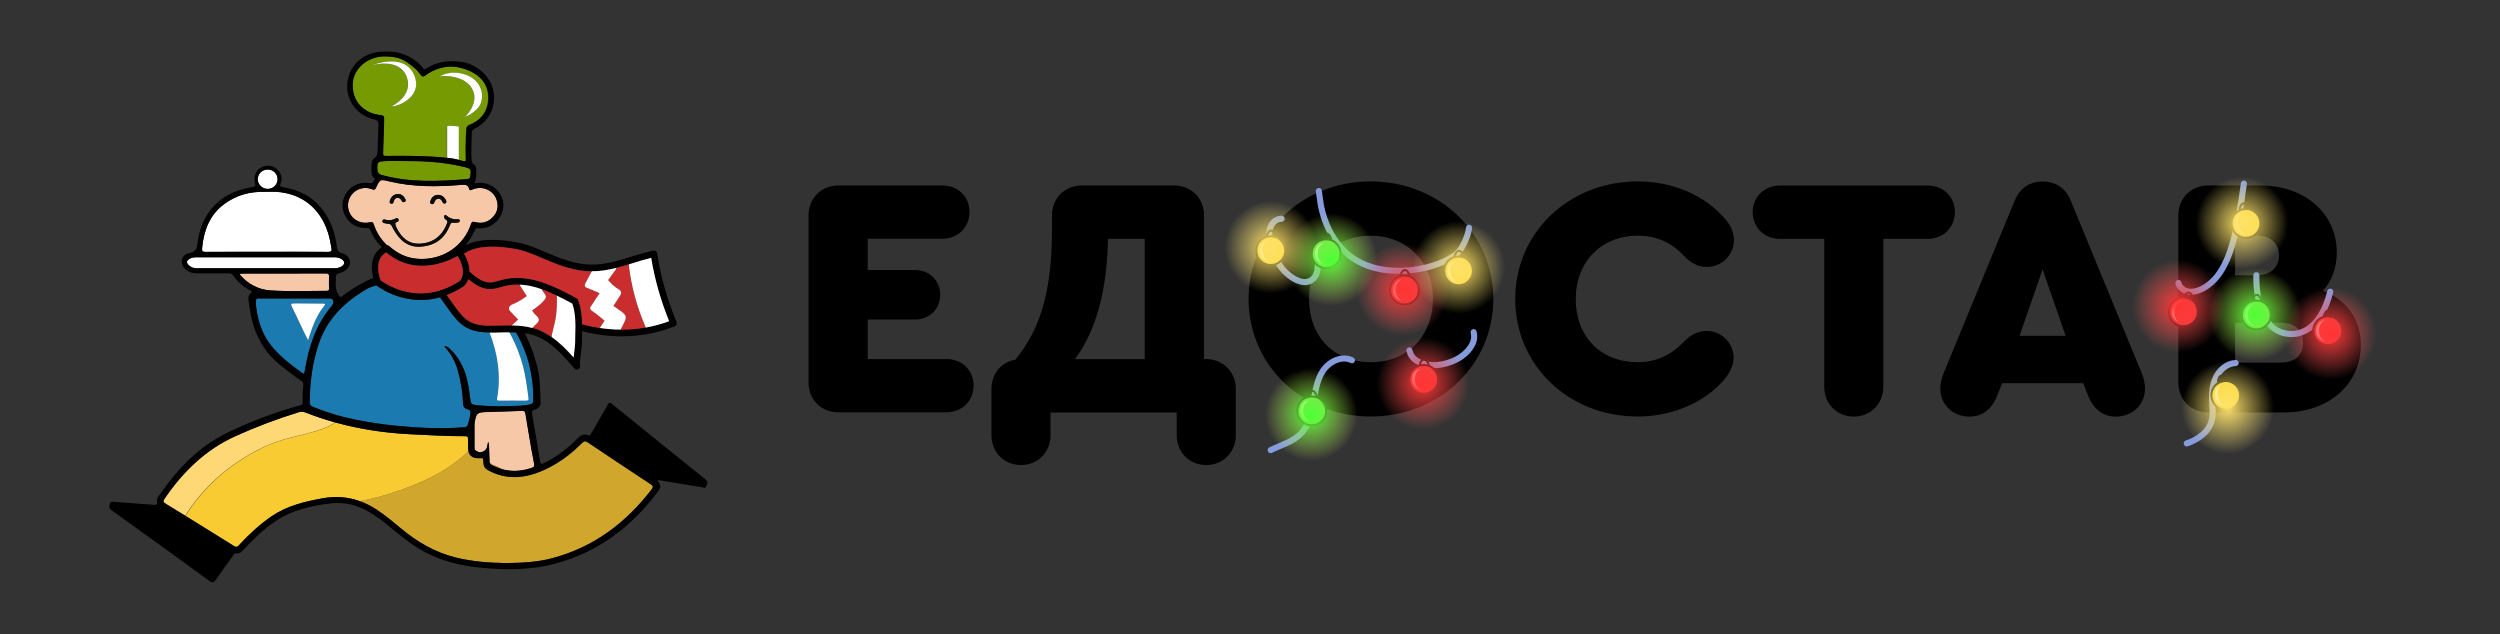 <?xml version="1.0" encoding="utf-8"?>
<!-- Generator: Adobe Illustrator 28.0.0, SVG Export Plug-In . SVG Version: 6.00 Build 0)  -->
<svg version="1.1" id="Слой_1" xmlns="http://www.w3.org/2000/svg" xmlns:xlink="http://www.w3.org/1999/xlink" x="0px" y="0px"
	 viewBox="0 0 2462.8 624.6" style="enable-background:new 0 0 2462.8 624.6;" xml:space="preserve">
<rect x="0" y="0" width="2462.8" height="624.6" fill="#333333" stroke="none"/>
<style type="text/css">
	.st0{fill:none;}
	.st1{fill:#1B7BB1;}
	.st2{fill:#F6C8A8;}
	.st3{fill:#769A01;}
	.st4{fill:#FFFFFF;}
	.st5{fill:#F8CB32;}
	.st6{fill:#FFD876;}
	.st7{fill:#0A0A09;}
	.st8{fill:#D1A62C;}
	.st9{fill:#C92D2D;}
	.st10{enable-background:new    ;}
	.st11{fill:none;stroke:#859BDC;stroke-width:6;stroke-linecap:round;stroke-linejoin:round;}
	.st12{fill:#F7D52C;}
	.st13{fill:none;stroke:#000000;stroke-width:2;stroke-linecap:round;stroke-linejoin:round;}
	.st14{fill:#F72C2C;}
	.st15{fill:#5ED64B;}
	.st16{fill:url(#SVGID_1_);}
	.st17{fill:url(#SVGID_00000096050856859436772710000018077751531012346815_);}
	.st18{fill:url(#SVGID_00000180335421510702564520000013645740354635296431_);}
	.st19{fill:url(#SVGID_00000055697200503289018880000012052931535698406571_);}
	.st20{fill:url(#SVGID_00000116942691424976967640000012371664390123682974_);}
	.st21{fill:url(#SVGID_00000165224903464644909920000015834147130609451964_);}
	.st22{fill:url(#SVGID_00000170236486705617652290000006666023029802648505_);}
	.st23{fill:url(#SVGID_00000036250540862899144780000017226445078144812949_);}
	.st24{fill:url(#SVGID_00000083788969448215119040000008956990812271591071_);}
	.st25{fill:url(#SVGID_00000172416764758228614470000000705300175561059974_);}
	.st26{fill:url(#SVGID_00000078018227144753989110000012871495643147229626_);}
</style>
<g>
	<g>
		<path class="st0" d="M472.9,445.6c1,0.1,2-0.1,3-0.5C474.9,445.5,473.9,445.6,472.9,445.6z"/>
		<path class="st0" d="M480.8,435.3c0.3,0.5,0.5,1,0.6,1.5C481.3,436.4,481.1,435.8,480.8,435.3L480.8,435.3z"/>
		<path class="st0" d="M482.3,454.6c-0.1-3.9-0.3-7.8-0.4-11.8C482,446.8,482.2,450.7,482.3,454.6c0,0.6,0.1,1,0.2,1.5l0,0
			C482.4,455.7,482.3,455.2,482.3,454.6z"/>
		<path class="st0" d="M467.6,417.7c0,0.5,0,0.9,0,1.4c0,2.4,0,4.8,0,7.2c0-2.4,0-4.8,0-7.2C467.6,418.6,467.6,418.2,467.6,417.7z"
			/>
		<path class="st0" d="M517,405.8c0,0.1,0.1,0.1,0.1,0.2C517.1,405.9,517.1,405.8,517,405.8z"/>
		<path class="st0" d="M526.2,457.7c0-0.2,0-0.3-0.1-0.5c-0.7-4.1-1.5-8.3-2.2-12.4c0.7,4.1,1.5,8.3,2.2,12.4
			C526.2,457.4,526.2,457.5,526.2,457.7z"/>
		<path class="st0" d="M459.3,128.2c-0.4,5.8-0.5,11.6-0.6,17.4C458.8,139.8,458.9,134,459.3,128.2z"/>
		<path class="st0" d="M458.9,156.8L458.9,156.8L458.9,156.8z"/>
		<path class="st0" d="M518.9,462.4c1.7-0.4,3.4-0.9,5.1-1.5c0.6-0.2,1-0.4,1.4-0.7c-0.4,0.3-0.8,0.5-1.4,0.7
			C522.2,461.5,520.5,462,518.9,462.4z"/>
		<path class="st0" d="M516.1,405c0.2,0.1,0.3,0.1,0.5,0.2C516.4,405.1,516.3,405.1,516.1,405z"/>
		<path class="st0" d="M494.4,462.1c1,0.3,2,0.5,3,0.8C496.3,462.6,495.4,462.4,494.4,462.1L494.4,462.1z"/>
		<path class="st0" d="M500.9,405.3c4.4-0.1,8.8-0.3,13.2-0.5C509.7,405,505.3,405.1,500.9,405.3z"/>
		<path class="st0" d="M514.9,404.8c0.4,0,0.7,0.1,0.9,0.1C515.6,404.8,515.3,404.8,514.9,404.8z"/>
		<path class="st0" d="M526.3,458.2L526.3,458.2L526.3,458.2z"/>
		<path class="st0" d="M531.1,325.3c0.2,0.1,0.3,0.1,0.5,0.2C531.4,325.4,531.2,325.3,531.1,325.3z"/>
		<path class="st0" d="M506.3,463.9c-1.2,0-2.4-0.1-3.6-0.2C503.9,463.8,505.1,463.9,506.3,463.9z"/>
		<path class="st0" d="M517,462.8c-3.2,0.7-6.3,1-9.4,1.1C510.7,463.8,513.8,463.5,517,462.8z"/>
		<path class="st0" d="M472.8,445.5c-0.4,0-0.8-0.1-1.2-0.2C472,445.5,472.4,445.5,472.8,445.5z"/>
		<path class="st0" d="M458.9,157.1C458.9,157.1,458.9,157.2,458.9,157.1C458.9,157.2,458.9,157.1,458.9,157.1z"/>
		<path class="st0" d="M478,443.7c-0.5,0.5-1.1,0.9-1.8,1.2C476.9,444.6,477.5,444.2,478,443.7z"/>
		<path class="st0" d="M501.2,463.5c-1.1-0.1-2.2-0.3-3.3-0.5C499,463.2,500.1,463.4,501.2,463.5z"/>
		<path class="st0" d="M480.4,103.2c-0.1,0.3-0.1,0.5-0.2,0.8C480.3,103.8,480.3,103.5,480.4,103.2z"/>
		<path class="st0" d="M411.6,153.7L411.6,153.7L411.6,153.7z"/>
		<path class="st0" d="M458.8,145.7L458.8,145.7L458.8,145.7z"/>
		<path class="st0" d="M457.8,159h-0.1C457.8,159,457.8,159,457.8,159z"/>
		<path class="st0" d="M377.4,114.2c0.6,0.6,0.9,1.4,0.8,2.8c-0.2,5.1-0.3,10.2-0.4,15.4c0.1-5.1,0.2-10.2,0.4-15.4
			C378.2,115.7,378,114.8,377.4,114.2z"/>
		<path class="st0" d="M438.3,66.1L438.3,66.1L438.3,66.1z"/>
		<path class="st0" d="M458,158.9h-0.1C458,159,458,159,458,158.9z"/>
		<path class="st0" d="M347.2,84.4c0.1-6.9,2.7-13.1,7-18C349.9,71.2,347.3,77.4,347.2,84.4c0,1.4,0.1,2.7,0.2,4
			C347.3,87.1,347.2,85.8,347.2,84.4z"/>
		<path class="st0" d="M480.5,102.6c0.3-1.3,0.4-2.6,0.5-4l0,0l0,0C481,100,480.8,101.3,480.5,102.6z"/>
		<path class="st0" d="M459.6,126.2c0.4-1.5,1.2-2.4,3-3.2C460.8,123.7,459.9,124.6,459.6,126.2z"/>
		<path class="st0" d="M419.2,74.3L419.2,74.3L419.2,74.3c-1.5,1.1-2.5,1.4-3.6,0.6C416.7,75.7,417.6,75.4,419.2,74.3z"/>
		<path class="st0" d="M458.7,158.1C458.7,158.1,458.7,158.2,458.7,158.1C458.7,158.2,458.7,158.1,458.7,158.1z"/>
		<path class="st0" d="M458.8,157.5C458.8,157.5,458.8,157.6,458.8,157.5C458.8,157.6,458.8,157.5,458.8,157.5z"/>
		<path class="st0" d="M458.6,158.3C458.6,158.3,458.6,158.4,458.6,158.3C458.6,158.4,458.6,158.3,458.6,158.3z"/>
		<path class="st0" d="M458.8,157.8L458.8,157.8L458.8,157.8z"/>
		<path class="st0" d="M458.3,158.8l-0.1,0.1C458.2,158.9,458.2,158.8,458.3,158.8z"/>
		<path class="st0" d="M458.4,158.7L458.4,158.7L458.4,158.7z"/>
		<path class="st0" d="M458.5,158.5c0,0,0,0.1-0.1,0.1C458.5,158.6,458.5,158.6,458.5,158.5z"/>
		<path class="st1" d="M305.1,395.8c0,3.3,1.1,4.2,4.2,5.4c16.8,6.5,26,9.1,41.4,12.3c12.9,2.7,26.5,4.7,39.7,5.9
			c22.3,2.2,44.3,3.3,66.6,1.5c2.8-0.2,3.7-0.9,4.5-4.7c0.8-4.2,1.4-5.2,1.7-7.4c0.4-2.7,1-4.6-2.6-5.6c-4.4-1.1-4.5-3.3-4.7-9.8
			c-0.1-2.5-0.6-7-0.9-9c-3-18.8-5.6-30.3-17.4-43.4c2.6,0.1,3.9,1.1,5.1,2.3c5.9,5.2,10.2,11.5,13.4,18.7
			c4.2,9.3,5.6,19.1,6.9,29.1c0.9,7.4,1,7.5,8.4,8.2c13,1.2,22.3,1,35.3,0.6c4.2-0.1,11.3-0.3,16.2-1.7c1.1-0.3,2.3-1.4,2.4-3
			c0-9.9,0-15.4-2.2-27.8c-2.5-14.3-7.7-27.5-14.7-39.9c-2.2-0.1-4.4-0.2-6.6-0.2c13.7,24.9,16.3,43.4,18.8,64.1
			c0.4,2.4,0.2,3.5-2.6,3.4c-8.6-0.2-17.1-0.1-25.7,0c-1.7,0-3,0.1-2.5-2.5c4-22,0.7-43.3-7.1-64c-0.1-0.3-0.2-0.5-0.3-0.8
			c-7.5-0.1-15.6-0.8-22.6-4.7c-7.2-3.9-12.1-10.2-17.3-17.4c-3-4.1-6-8.3-8.9-12.5c-6.8,1.9-13.2,2.6-19.1,2.6
			c-7,0-13.3-1.1-18.6-2.5c-13.6-3.6-22.7-10.1-25.1-11.9c-4.1,1.1-7.7,2.5-10.2,4c-22.3,13.3-38.8,29.8-46.8,54.5
			C307.7,357.9,305.3,376.7,305.1,395.8z"/>
		<path class="st1" d="M296.1,366.4c3.5,2.5,3.4,2.5,4.2-1.7c3.9-23,10.7-44.8,26.2-62.9c0.5-0.6,1-1.4,1.3-2.2
			c1.4-3.7,0.2-5.5-3.7-5.5c-11.5,0-22.9,0-34.4,0c-11.6,0-21.7,0.1-33.3,0c-2.8,0-4.5-0.8-4.4,3.6c0.1,3.5,0.6,7.5,1.2,10.9
			c2.4,11.9,6.4,22.8,14.2,32.5C275.6,351,285.7,358.9,296.1,366.4z M292.4,299c8.5,0,17.1,0.1,25.6,0.2c1.5,0,3.1,0.1,1.5,2.1
			c-9.2,11.1-12.9,24.5-16,34c-5.8-11.4-9.4-19.8-14.7-30.3C285.7,299,285.8,299,292.4,299z"/>
		<path class="st2" d="M517.1,405.9c0-0.1-0.1-0.1-0.1-0.2c-0.1-0.1-0.2-0.2-0.3-0.3s-0.1-0.1-0.2-0.2c-0.1-0.1-0.3-0.2-0.5-0.2
			c-0.1,0-0.2-0.1-0.3-0.1c-0.3-0.1-0.6-0.1-0.9-0.1c-0.2,0-0.5,0-0.8,0c-4.4,0.2-8.8,0.3-13.2,0.5c-7.4,0.3-14.8,0.5-22.2,0.7
			c-8.3,0.3-9.4,1.2-10.8,9.5c-0.1,0.7-0.2,1.5-0.3,2.2c0,0.5,0,0.9,0,1.4c0,2.4,0,4.8,0,7.2c0,4.8,0,9.7,0,14.5
			c0,1.1-0.1,2.1,0.9,2.9s2,1.3,3.1,1.6c0.4,0.1,0.8,0.2,1.2,0.2c0,0,0,0,0.1,0c1,0.1,2-0.1,3-0.5c0.1-0.1,0.3-0.1,0.4-0.2
			c0.6-0.3,1.2-0.7,1.8-1.2c0.9-0.9,1.7-2.2,2-3.7c0.3-1.4,0.5-2.8,0.9-4.6l0,0l0,0c0.3,0.5,0.5,1,0.6,1.5c0.3,1.1,0.3,2.2,0.3,3.3
			c0,0.9,0.1,1.8,0.1,2.7c0.2,3.9,0.3,7.8,0.4,11.8c0,0.6,0.1,1,0.2,1.5c1.5,0.9,3,1.8,4.4,2.8c1.1-0.2,2.3,0,3.2,0.7
			c1.4,1,2.8,1.8,4.2,2.6c1,0.3,2,0.5,3,0.8c0.2,0,0.4,0.1,0.6,0.1c1.1,0.2,2.2,0.4,3.3,0.5c0.5,0.1,1,0.1,1.5,0.2
			c1.2,0.1,2.4,0.2,3.6,0.2c0.4,0,0.9,0,1.3,0c3.1,0,6.3-0.4,9.4-1.1c0.6-0.1,1.2-0.3,1.9-0.4c1.7-0.4,3.4-0.9,5.1-1.5
			c0.6-0.2,1-0.4,1.4-0.7c0.6-0.5,1-1.1,1-1.9l0,0c0-0.2,0-0.3,0-0.5s0-0.3-0.1-0.5c-0.7-4.1-1.5-8.3-2.2-12.4
			c-2.2-12.4-4.3-24.8-6.3-37.2C517.5,406.9,517.3,406.3,517.1,405.9z"/>
		<path class="st3" d="M375.5,172.3c27.7,7.8,56.5,6.5,84.7,4.2c1.5-0.1,2.8-0.3,3-2.4c1.1-7.6,0.9-7.9-6.5-9.7
			c-1.2-0.3-2.3-0.5-3.5-0.8c-18.2-4-37.1-5.1-55.6-4.9c-5.8,0-10.1-0.3-17.2,0c-8.4,0.4-8.8,0.8-8.7,7.4
			C371.7,169,372.6,171.5,375.5,172.3z"/>
		<path class="st4" d="M202.5,248.2c20.1-0.1,40.3-0.1,60.4-0.1s40.3-0.1,60.4,0.1c3.2,0,3.7-1,3.2-3.8c-0.9-5.3-1.9-10.7-3.6-15.8
			c-7.9-23.8-26.1-38.2-51.2-39.6c-3-0.2-6,0.1-10,0c-15.5-0.4-28.6,3-40.8,12.1c-14.5,10.7-20.2,26.2-21.8,43.6
			C198.8,247.6,199.6,248.2,202.5,248.2z"/>
		<path class="st4" d="M263.7,186.1c5.5,0,9.8-4.2,9.8-9.5c0-5.4-4.2-9.5-9.7-9.6c-5.4,0-9.8,4.2-9.8,9.5
			C253.9,181.7,258.4,186.1,263.7,186.1z"/>
		<path class="st4" d="M261.7,264.2c22.8,0,45.6,0,68.5,0c4.5,0,8.9-2.7,9-5.3c0-2.6-4.3-5.5-8.8-5.5c-45.9,0-91.8,0-137.6,0
			c-2.5,0-4.8,0.5-6.8,2c-2.1,1.6-2.3,3.3-0.6,5.2c2.2,2.5,4.9,3.6,8.3,3.6C216.3,264.2,239,264.2,261.7,264.2z"/>
		<path class="st2" d="M381.4,241.6c0.7,0.1,1.4,0.3,2,0.8c5.7,5.2,12,8.8,18.8,10.9c4.4,1.2,9,1.9,13.8,1.8
			c22.1-0.1,41.1-13.5,48-34.1c0.9-2.6,1.7-2.9,4.3-2.2c6.7,1.8,12.8,0.1,17.5-5.1c4.4-4.8,5.6-10.6,3.6-16.8
			c-3.2-9.6-14-14.3-23.7-10.3c-1.4,0.6-2.8,1.6-3.4-0.6c-1.1-4.1-3.9-4.2-7.5-3.9c-24,2-48,2.2-71.6-3.5c-8.7-2.1-8.8-2-12.5,6
			c-1.2,2.5-2.1,2.7-4.5,1.7c-11.3-4.3-23.3,4.1-23.3,16.1c0,11.1,10.2,19.1,21.4,16.6c2.4-0.6,3.3-0.2,4.1,2.1
			C371,229.2,375.5,236.1,381.4,241.6z M423.8,198.6c0.7-2.5,2.6-6.6,7.6-6.7c4.8,0,7.2,3.6,8.2,6c0.4,1-0.1,2.2-1.2,2.5
			c-0.9,0.3-1.9-0.2-2.3-1.1c-0.6-1.6-2-3.8-4.4-3.6s-3.5,2.3-4,4c-0.3,1-1.4,1.6-2.4,1.3l-0.3-0.1
			C424,200.7,423.5,199.6,423.8,198.6z M383.9,198.5c0.6-2.5,2.2-6.5,7-7.3c4.9-0.8,7.5,2.9,8.6,5.2c0.5,0.9,0.1,2.1-0.8,2.5
			l-0.2,0.1c-0.9,0.5-2.1,0.1-2.5-0.9c-0.8-1.5-2.2-3.5-4.6-3.2c-2.4,0.2-3.4,2.6-3.7,4.3c-0.2,1-1.1,1.6-2.1,1.5
			C384.4,200.6,383.7,199.5,383.9,198.5z M377,217.1c0.4-0.9,1.5-1.3,2.4-0.9c0.2,0.1,4.8,2,10.7-1.1c0.9-0.5,2-0.1,2.5,0.7
			c0.5,0.8,0.1,2-0.7,2.5c-0.7,0.4-1.4,0.7-2.1,1l0,0c-1.2,0.8,1,5.1,1.6,6.3c3.5,6.5,9.6,14.9,22.3,14.4
			c13.1-0.6,22.4-7.8,27.1-20.8c0.1-0.6,0.2-1.2-0.1-1.8c-0.7-0.5-1.3-1.1-2.2-1.8c-0.5-0.4-0.8-1.1-0.8-1.8c0-0.3,0-0.6,0.1-1
			c0.4-1.9,1.5-0.9,2.6-0.1l0,0c0.3,0.2,0.5,0.4,0.8,0.6s0.7,0.5,1.2,0.8c4.5,2.6,8.3,1.9,8.5,1.8c1-0.2,1.8,0.1,2.1,1.1
			c0.2,1-0.4,1.7-1.3,2c-0.1,0-1.3,0.4-2.9,0.4c-0.6,0-1.1,0-1.8-0.1c-0.1,0-0.1,0-0.1,0s0,0-0.1,0c-0.2,0-0.5-0.1-0.7-0.1
			c-0.6,0-1.8,0.3-2.3,1.5c-0.1,0.2-0.2,0.5-0.3,0.7c-5.3,13.7-14.7,20.5-29,21.5c-0.6,0-1.3,0.1-1.9,0.1
			c-14.7,0-21.7-11.6-25.7-18.8c0,0,0,0,0-0.1c-1.3-3-2.8-3.6-3.5-3.7c-0.2,0-0.3,0-0.4,0l0,0l0,0c-2.8-0.1-4.7-0.9-4.8-1
			C377,219.1,376.6,218.1,377,217.1z"/>
		<path class="st5" d="M393.5,483.2c22.7-7.9,44.3-17.9,62.6-33.7c1.9-1.6,3.7-3.3,5.5-5c-0.2-1-0.3-2.2-0.3-3.6
			c0.1-2.9-0.2-5.8-0.1-8.7c0-1.8-0.6-2.5-2.5-2.5c-18,0.1-35.9-1.1-53.9-1.9c-25.6-1.2-50.6-5-75-11.8c-1.1,1.6-3.5,2.8-4.8,3.5
			c-4.5,2.4-9.6,4-14.5,5.5c-10,3-20.2,5.1-30.3,7.9c-9.1,2.6-17.6,6.1-25.9,10.4c-29,14.9-54.4,37.2-71.6,64.9
			c16,9.9,32.1,19.8,48,29.8c2.3,1.4,3.3,0.8,5-1c9.7-10.5,20.1-20.2,31.9-28.3c15.1-10.3,32.4-14.5,50.1-17.7
			c13.1-2.4,25.4-1.4,37.1,2.8c0.1,0,0.2,0,0.3-0.1C368,491.3,380.9,487.6,393.5,483.2z"/>
		<path class="st5" d="M642.5,481.3c0.8-1.3,0.9-2.3-0.1-3.3C642.8,479.4,642.7,480.5,642.5,481.3z"/>
		<path class="st5" d="M476,452c0-0.1-0.1-0.3-0.1-0.3c-0.1-0.2-0.3-0.3-1.1-0.4c0.1,0.1,0.2,0.1,0.3,0.2
			C475.5,451.7,475.8,451.9,476,452z"/>
		<path class="st5" d="M568,441.3c-4.3,3.9-8.7,7.5-13.3,10.8C559.7,449.2,564.3,445.6,568,441.3z"/>
		<path class="st6" d="M254.1,443.2c8.4-4.3,16.9-7.8,25.9-10.4c10-2.8,20.3-4.9,30.3-7.9c4.9-1.5,9.9-3.1,14.5-5.5
			c1.3-0.7,3.7-1.9,4.8-3.5c-9.7-2.7-19.2-5.9-28.7-9.6c-2.3-0.9-4.3-1-6.6-0.3c-21.2,6.6-42.3,14.5-62.6,23.7
			c-29.4,13.4-51.5,35.1-69.6,61.5c-1.6,2.3-1.6,3.4,1,4.9c6.5,4,12.9,7.9,19.4,11.9C199.7,480.3,225.1,458.1,254.1,443.2z"/>
		<path class="st3" d="M347.4,88.4c1.6,13.6,12.2,23.5,27.5,25c1.1,0.1,1.9,0.4,2.4,0.8c0.6,0.6,0.9,1.4,0.8,2.8
			c-0.2,5.1-0.3,10.2-0.4,15.4s-0.3,10.5-0.5,15.7c-0.2,5.6-0.5,5.6,5,5.5c9.7-0.1,19.5-0.1,29.2,0.1l0,0l0,0
			c9.6,0.3,19.2,0.8,28.8,1.8v-30.8c0,0-0.3-1,1.7-1c2.1,0,9.4,0.7,9.4,0.7s0.5-0.3,0.4,2.9c-0.1,2.8,0,24.2,0,30.1
			c1.4,0.4,2.7,0.7,4.1,1.2c0.7,0.3,1.3,0.4,1.7,0.3h0.1h0.1h0.1h0.1c0,0,0.1,0,0.1-0.1c0,0,0,0,0.1-0.1c0,0,0,0,0.1-0.1
			c0,0,0-0.1,0.1-0.1l0.1-0.1c0,0,0-0.1,0.1-0.1v-0.1v-0.1V158c0-0.1,0-0.1,0.1-0.2v-0.1c0-0.1,0-0.1,0-0.2v-0.1c0-0.1,0-0.2,0-0.3
			c0,0,0,0,0-0.1s0-0.2,0-0.3v-0.1c0-0.1,0-0.2,0-0.4c-0.1-3.6-0.1-7.1-0.1-10.7l0,0l0,0c0-5.8,0.2-11.6,0.6-17.4c0-0.1,0-0.3,0-0.4
			c0-0.6,0.1-1.2,0.2-1.6c0.4-1.5,1.2-2.4,3-3.2c0.1,0,0.1-0.1,0.2-0.1c9.2-3.6,15.2-10.1,17.4-18.9c0.1-0.3,0.1-0.5,0.2-0.8
			c0-0.2,0.1-0.4,0.1-0.6c0.3-1.3,0.4-2.6,0.5-4l0,0c0.9-12.1-4.6-21.4-15.4-27.3c-5.9-3.2-16.9-7.1-27.4-5.2l0,0l0,0
			c-7.1,1.3-13.4,4-19.1,8.2l0,0c-1.5,1.1-2.5,1.4-3.6,0.6c-0.4-0.3-0.8-0.7-1.2-1.3c-2.5-3.5-4.6-5.8-8.3-8.6
			c-8.6-6.5-12.8-8.9-25.6-9.4c-10.4-0.4-20,3.8-26.3,10.8c-4.3,4.9-6.9,11.1-7,18C347.2,85.8,347.3,87.1,347.4,88.4z M459.1,73.7
			c18.3,6.6,18.3,25.7,11.6,32.9c-6.4,6.7-12.4,8.4-12.4,8.4s14.7-13.7,6.8-27.6c-7.1-12.6-27.2-13.4-32-11.9
			C433.1,75.5,443.5,68.1,459.1,73.7z M407.4,72.9c10.4,21.5-14.9,32.4-21.7,31.8c0,0,22.2-10.4,14.7-29.3
			c-7.5-18.9-34-11.1-34-11.1S397,51.3,407.4,72.9z"/>
		<path class="st4" d="M489.7,392.2c-0.5,2.6,0.8,2.5,2.5,2.5c8.6,0,17.1-0.1,25.7,0c2.9,0.1,3.1-1,2.6-3.4
			c-2.6-20.7-5.1-39.2-18.8-64.1c-3.5,0-7,0.1-10.4,0.1c-1.6,0-3.2,0.1-4.9,0.1c-1.4,0-2.8,0-4.2,0c0.1,0.3,0.2,0.5,0.3,0.8
			C490.4,349,493.7,370.2,489.7,392.2z"/>
		<path class="st2" d="M321.8,286.5c1.7,0,2.4-0.6,2.3-2.3c-0.1-3.9-0.2-7.7,0-11.6c0.2-2.7-0.9-3.2-3.3-3.2
			c-27.1,0.1-54.3,0-81.4,0.1c-1.1,0-3,0-3.2,0.8c0,0.1,0.1,0.3,0.1,0.3c7.9,9.3,18.5,14.8,30.1,15.5
			C284.9,287.3,303.4,286.5,321.8,286.5z"/>
		<path class="st4" d="M452,127.4c0.1-3.2-0.4-2.9-0.4-2.9s-7.3-0.7-9.4-0.7s-1.7,1-1.7,1v30.7h0.1c5.5,0.6,6.9,0.9,11,1.9
			c0.1,0,0.3,0.1,0.4,0.1C452,151.7,451.9,130.2,452,127.4z"/>
		<path class="st4" d="M303.5,335.2c3.1-9.5,6.9-22.9,16-34c1.6-2,0-2.1-1.5-2.1c-8.5,0-17.1-0.1-25.6-0.2c-6.6,0-6.6,0-3.6,5.9
			C294.1,315.4,297.6,323.8,303.5,335.2z"/>
		<path class="st7" d="M385.5,200.7c1,0.1,1.9-0.5,2.1-1.5c0.4-1.7,1.3-4.1,3.7-4.3c2.4-0.2,3.8,1.7,4.6,3.2
			c0.5,0.9,1.6,1.3,2.5,0.9l0.2-0.1c0.9-0.5,1.3-1.6,0.8-2.5c-1.1-2.3-3.8-6.1-8.6-5.2c-4.7,0.8-6.4,4.8-7,7.3
			C383.7,199.5,384.4,200.6,385.5,200.7z"/>
		<path class="st7" d="M425,201l0.3,0.1c1,0.3,2.1-0.3,2.4-1.3c0.5-1.6,1.6-3.8,4-4s3.8,2,4.4,3.6c0.4,0.9,1.4,1.4,2.3,1.1
			c1.1-0.3,1.6-1.5,1.2-2.5c-1-2.4-3.3-6-8.2-6c-5,0-6.9,4.2-7.6,6.7C423.5,199.6,424,200.7,425,201z"/>
		<path class="st8" d="M490.2,459.5c-0.9-0.7-2.1-0.8-3.2-0.7c-1.5-0.9-3-1.8-4.4-2.8l0,0c0.3,0.8,0.8,1.4,1.8,2
			c3.3,1.7,6.6,3.1,10,4l0,0C492.9,461.4,491.5,460.5,490.2,459.5z"/>
		<path class="st8" d="M642.4,478.1c-0.3-0.3-0.8-0.7-1.3-1.1c-20.7-13.6-41.3-27.3-61.8-41.1c-2.5-1.7-3.8-1.7-6,0.5
			c-1.7,1.7-3.4,3.3-5.2,4.9c-3.7,4.3-8.3,7.9-13.3,10.8c-8.1,5.7-16.8,10.5-26.5,13.9c-15.8,5.6-31.2,5.5-46.3-2.2
			c-2.8-1.4-5.1-3.1-5.6-6.5c-0.3-2.6-0.2-4.5-0.4-5.3c-0.3-0.2-0.5-0.3-0.8-0.5c-0.1-0.1-0.2-0.1-0.3-0.2c-0.5,0-1.3,0-2.6,0
			c-1.1,0-9.1,0.9-10.8-6.9c-1.8,1.7-3.6,3.4-5.5,5c-18.3,15.8-39.9,25.8-62.6,33.7c-12.6,4.4-25.5,8.1-38.6,10.5
			c-0.1,0-0.2,0-0.3,0.1c5.4,1.9,10.7,4.6,15.8,7.9c8.9,5.7,16.9,12.5,24.9,19.2c15.9,13.2,33.3,23.4,53.6,28.4
			c16.6,4.1,33.6,5.3,49.3,5.5c16.3-0.1,31.2-0.9,45.8-4.8c40.8-10.8,72.5-34.6,97.9-67.7c0.2-0.3,0.4-0.6,0.6-0.9
			C642.7,480.5,642.8,479.4,642.4,478.1z"/>
		<path class="st4" d="M400.5,75.4c7.4,18.9-14.7,29.3-14.7,29.3c6.7,0.6,32.1-10.3,21.7-31.8s-41-8.6-41-8.6S393.1,56.4,400.5,75.4
			z"/>
		<path class="st4" d="M465.1,87.4c7.8,13.9-6.8,27.6-6.8,27.6s6-1.6,12.4-8.4c6.8-7.2,6.8-26.2-11.6-32.9c-15.6-5.7-26,1.7-26,1.7
			C437.9,74,458,74.7,465.1,87.4z"/>
		<path d="M694.8,472.1c-30.7-24.6-61.3-49.3-91.8-74.1c-2.3-1.9-3.1-1.5-4.4,0.9c-5.3,9.4-10.7,18.6-16.1,27.9
			c-0.7,1.1-0.9,2.9-3.1,2c-4.4-1.9-7.5,0.1-10.5,3.2c-9.9,9.9-20.8,18.3-33.4,24.4c-2.4,1.2-3,0.6-3.4-1.8
			c-2.6-15.7-5.2-31.4-8-47.1c-0.4-2.4,0.4-3.2,2.4-3.8c4-1.1,6.3-4,6.1-8c-0.6-9.5-0.3-19.1-2.1-28.5c-2.6-13.8-7.3-26.7-13.6-39
			c3.6,0.6,7.1,1.4,10.4,2.6c16,5.8,27.9,19.8,38.4,32.1c0.6,0.8,1.6,1.2,2.5,1.2c0.4,0,0.9-0.1,1.3-0.3c1.3-0.5,2.1-1.9,2-3.3
			c-0.4-4.2,0.2-8.4,0.8-12.8c0.4-3.3,0.9-6.8,0.9-10.2c0-2,0.1-4.2,0.1-6.2c0-1.7,0.1-3.4,0.1-5.1c0.3,0.1,0.5,0.1,0.7,0.2
			c12.9,3.3,25.8,4.9,38.5,4.9c18.1,0,35.7-3.3,52.1-9.9c0.8-0.3,1.5-1,1.8-1.8s0.3-1.7,0-2.5c-9.1-21.6-15.6-44.3-19.1-67.5
			c-0.1-0.9-0.6-1.7-1.4-2.2c-0.7-0.5-1.7-0.7-2.6-0.5c-7.2,1.6-14.4,3.8-21.3,5.9c-13.6,4.2-26.4,8.1-39.8,7.9
			c-14.5-0.2-28.6-5.4-41.6-10.9c-1.3-0.5-2.5-1.1-3.8-1.6c-8.6-3.7-17.5-7.5-26.9-9.3c-22.2-4.2-39.5-3.3-51.6,2.7
			c3.8-4.3,6.9-9.2,9.3-14.8c0.7-1.7,1.5-2.2,3.5-2c11.8,1.2,22.2-7.2,24.4-19.4c1.9-10.3-5.4-21.2-16.1-24.4
			c-4-1.2-7.9-1.1-12.3-0.5c2.7-4.8,1.9-9.5,1.9-14.2c0-1.7-0.8-3.4-2.4-4.3c-1.8-1-2-2.6-2.1-4.3c-0.7-8.7,0.1-17.4,0.1-26.1
			c0-2.7,1-4,3.4-5.1c20.7-10.3,25-37.9,8.6-54.1c-6.1-6-13-10-21.8-11.4c-12.9-1.9-24.3-0.4-35.1,6.5c-0.9,0.5-1.6,0.8-2.2,0.5
			c-0.4-0.4-0.8-0.7-1.1-1c-5.5-8.3-18.9-15.1-28.9-15.9c-10-0.8-17.8-0.1-23.8,2.3c-6.6,2.4-12.4,7.1-16.4,13.2
			c-2.1,3.2-2.9,5.6-2.9,5.6l0,0c-1.1,2.8-1.9,5.7-2.3,8.7c-2,17.2,9,32.8,26.3,36.7c3.6,0.8,4.5,2.2,4.3,5.7
			c-0.5,8.2-0.5,16.4-0.8,24.6c0,0.3,0,0.7-0.1,1v0.4c-0.2,1.6-0.1,2.8-1.2,4.7c-1.1,1.3-3.4,2.6-4.1,4.3s-0.9,8.3-0.5,12.3
			s2.9,4.8,2.9,4.8s0.2,0.1,0.3,0.4c0,0.3-0.1,0.6-0.3,0.9c-0.1,0.2-0.2,0.4-0.4,0.7c-0.3,0.5-0.7,1-0.9,1.6
			c-0.4,0.7-0.8,1.2-1.2,1.4l0,0h-0.1c-0.1,0-0.3,0-0.6,0.1c-0.5,0-1.2-0.1-1.8-0.2c-8.8-1.1-16.4,1.4-21.8,8.5
			c-5.6,7.4-6.4,15.6-2.1,23.8c4.4,8.4,11.8,12.2,21.1,12.1c2,0,3,0.4,3.7,2.3c2.1,5.2,5,9.9,8.8,14c0.8,0.9,1.6,1.8,2.5,2.6
			c-2.3,1.5-5.1,3.9-7.2,7.8c-3.1,6-3.6,13.5-1.3,22.4c-0.7,0.3-1.4,0.5-2,0.8c-10,4.4-19.4,10.1-28.1,16.7
			c-0.7,0.6-1.5,2.3-2.9,0.6c-2.6-3.1-3.6-5.4-4-10.7c-0.1-1.8,0.1-3.6,0.1-5.4c0-5.7,0-5.7,5.5-7.4c4.6-1.4,8.3-5.5,8.5-9.4
			c0.2-3.7-2.5-8.2-7.2-9.4c-4.4-1.2-5.7-3.6-5.9-7.5c0-0.6-0.1-1.2-0.2-1.8c-2.3-13.7-7-26.3-16.2-36.8
			c-9.6-11-22.2-16.8-36.4-19.1c-2.6-0.4-3.7-0.8-2.4-3.9c2.2-5.3,0.3-10.8-4.4-14.5c-4.4-3.4-10.7-3.7-15.6-0.6
			c-4.4,2.7-6.7,8.6-5.5,13.9c1,4.5,1,4.4-3.8,5.2c-15.9,2.9-29.8,9.3-40,22.6c-7.3,9.6-11.2,20.6-12.6,32.3
			c-0.7,5.6-1.7,8.8-8.3,10c-8.2,1.5-9.7,10.6-3.4,16.1c3,2.7,6.6,3.8,10.7,3.8c10.5,0,21,0,31.5,0c2,0,3.3,0.4,4.6,2.1
			c4.4,6.4,10.1,11.3,17,14.8c1.4,0.7,2,1.2,0.4,2.5c-2.3,1.9-2.7,4.5-2.3,7.2c0.5,3.7,1,7.4,1.7,11.1c3.6,21.7,13.1,39.9,30.8,53.6
			c6.4,4.9,12.6,10.1,19.4,14.5c1.7,1.1,2.4,2.3,2.1,4.4c-0.7,5.5-0.7,11.1-0.6,16.6c0,1.6-0.3,2.5-2.2,3.1
			c-24.7,6.8-48.9,15.8-71.9,27c-27.4,13.3-48.2,34.5-65.4,59.2c-1.8,2.5-4.6,5.2-4.1,8.2c0.7,4.6-1.8,3.8-4.4,3.6
			c-12.5-0.9-25-1.9-37.6-2.8c-1.4-0.1-3.8-0.5-4.3,1.4c-0.5,2.3-1.8,4.4,1.4,6.7c32.4,23.2,64.7,46.6,96.9,70c2.6,1.9,4,1.6,5.8-1
			c5.6-8.2,11.4-16.2,17.2-24.2c0.7-1,1.2-2.5,2.9-2.2c3.5,0.6,5.5-1.5,7.6-3.8c9.5-10.3,19.6-20,31.3-27.9
			c16-10.8,34.3-15,53.2-17.4c13.9-1.8,26.8,1.2,38.9,8.3c6.4,3.7,12.3,8,18,12.7c11.6,9.5,23,19.2,36.2,26.4
			c17.3,9.4,36,13.9,55.3,15.8c25,2.5,50,2.5,74.4-4.1c42-11.3,74.7-36.2,100.5-70.6c3.5-4.6,3.4-6.2,0-10.7
			c0.3-0.4,0.3-0.5,0.5-0.9c14.3,2.4,28.5,4.8,42.8,7.1c1.7,0.3,3.8,1.5,4.7-1.2C696.6,477,698,474.6,694.8,472.1z M642.5,481.3
			c-0.2,0.3-0.4,0.5-0.6,0.9c-25.4,33-57.1,56.9-97.9,67.7c-14.6,3.9-29.5,4.6-45.8,4.8c-15.8-0.2-32.7-1.4-49.3-5.5
			c-20.2-5-37.7-15.2-53.6-28.4c-8.1-6.7-16.1-13.5-24.9-19.2c-5.2-3.3-10.4-5.9-15.8-7.9c-11.7-4.2-24-5.2-37.1-2.8
			c-17.7,3.2-35,7.4-50.1,17.7c-11.8,8.1-22.2,17.8-31.9,28.3c-1.7,1.8-2.7,2.4-5,1c-16-10-32-19.9-48-29.8c-6.5-4-12.9-8-19.4-11.9
			c-2.6-1.6-2.5-2.6-1-4.9c18.1-26.5,40.2-48.2,69.6-61.5c20.2-9.2,41.3-17.1,62.6-23.7c2.3-0.7,4.3-0.6,6.6,0.3
			c9.5,3.7,19,6.9,28.7,9.6c24.4,6.8,49.5,10.6,75,11.8c18,0.9,35.9,2,53.9,1.9c1.9,0,2.6,0.7,2.5,2.5c0,2.9,0.2,5.8,0.1,8.7
			c0,1.4,0.1,2.6,0.3,3.6c1.7,7.8,9.7,6.9,10.8,6.9c1.3-0.1,2-0.1,2.6,0c0.8,0.1,0.9,0.2,1.1,0.4c0,0.1,0.1,0.2,0.1,0.3
			c0.1,0.8,0,2.7,0.4,5.3c0.4,3.4,2.8,5,5.6,6.5c15.1,7.7,30.4,7.8,46.3,2.2c9.6-3.4,18.4-8.2,26.5-13.9c4.6-3.3,9.1-6.9,13.3-10.8
			c1.7-1.6,3.5-3.2,5.2-4.9c2.2-2.2,3.5-2.1,6-0.5c20.5,13.8,41.1,27.5,61.8,41.1c0.6,0.4,1,0.7,1.3,1.1
			C643.4,479.1,643.3,480,642.5,481.3z M236.4,270.6c0,0-0.2-0.1-0.1-0.3c0.2-0.8,2.1-0.8,3.2-0.8c27.1,0,54.3,0,81.4-0.1
			c2.4,0,3.5,0.5,3.3,3.2c-0.2,3.8-0.1,7.7,0,11.6c0,1.7-0.6,2.3-2.3,2.3c-18.4,0-37,0.8-55.3-0.4
			C254.8,285.4,244.3,279.9,236.4,270.6z M185.3,260.7c-1.7-1.9-1.5-3.7,0.6-5.2c2-1.5,4.3-2,6.8-2c45.9,0,91.8,0,137.6,0
			c4.5,0,8.9,2.9,8.8,5.5c0,2.6-4.5,5.3-9,5.3c-22.8,0-45.6,0-68.5,0c-22.7,0-45.4,0-68.1,0C190.2,264.2,187.5,263.2,185.3,260.7z
			 M263.7,167c5.5,0,9.7,4.2,9.7,9.6c0,5.3-4.3,9.5-9.8,9.5c-5.3,0-9.8-4.4-9.8-9.6C253.9,171.2,258.3,167,263.7,167z M220.9,201
			c12.2-9,25.3-12.4,40.8-12.1c4,0.1,7-0.1,10,0c25.1,1.4,43.4,15.7,51.2,39.6c1.7,5.2,2.7,10.5,3.6,15.8c0.5,2.7,0,3.8-3.2,3.8
			c-20.1-0.2-40.3-0.1-60.4-0.1s-40.3-0.1-60.4,0.1c-2.8,0-3.7-0.5-3.4-3.6C200.7,227.2,206.4,211.7,220.9,201z M360.5,285.1
			c2.5-1.5,6.1-2.9,10.2-4c2.4,1.8,11.5,8.3,25.1,11.9c5.2,1.4,11.5,2.5,18.6,2.5c5.9,0,12.3-0.7,19.1-2.6c2.9,4.2,5.9,8.4,8.9,12.5
			c5.2,7.2,10.1,13.5,17.3,17.4c7,3.8,15.1,4.6,22.6,4.7c1.4,0,2.8,0,4.2,0c1.6,0,3.2-0.1,4.9-0.1c3.4-0.1,6.9-0.2,10.4-0.1
			c2.2,0,4.4,0.1,6.6,0.2c7,12.4,12.2,25.6,14.7,39.9c2.2,12.4,2.2,17.9,2.2,27.8c0,1.6-1.2,2.7-2.4,3c-4.9,1.4-12,1.6-16.2,1.7
			c-13,0.4-22.3,0.6-35.3-0.6c-7.4-0.7-7.5-0.8-8.4-8.2c-1.3-10-2.7-19.8-6.9-29.1c-3.2-7.2-7.6-13.4-13.4-18.7
			c-1.2-1.1-2.5-2.2-5.1-2.3c11.8,13.1,14.4,24.6,17.4,43.4c0.3,2,0.8,6.4,0.9,9c0.3,6.5,0.4,8.7,4.7,9.8c3.6,0.9,2.9,2.9,2.6,5.6
			c-0.3,2.3-0.8,3.3-1.7,7.4c-0.8,3.8-1.7,4.5-4.5,4.7c-22.3,1.8-44.3,0.7-66.6-1.5c-13.1-1.3-26.8-3.3-39.7-5.9
			c-15.4-3.2-24.7-5.8-41.4-12.3c-3.1-1.2-4.2-2.1-4.2-5.4c0.2-19.2,2.6-38,8.6-56.3C321.7,314.9,338.2,298.5,360.5,285.1z
			 M364.1,219c-11.1,2.6-21.3-5.5-21.4-16.6c0-12,12-20.4,23.3-16.1c2.4,0.9,3.4,0.8,4.5-1.7c3.7-8,3.9-8.1,12.5-6
			c23.7,5.8,47.6,5.6,71.6,3.5c3.6-0.3,6.4-0.2,7.5,3.9c0.6,2.3,2,1.2,3.4,0.6c9.6-4,20.5,0.7,23.7,10.3c2.1,6.3,0.9,12-3.6,16.8
			c-4.7,5.1-10.8,6.9-17.5,5.1c-2.6-0.7-3.4-0.4-4.3,2.2c-6.9,20.6-25.9,34-48,34.1c-4.8,0-9.4-0.6-13.8-1.8
			c-6.8-2-13.1-5.7-18.8-10.9c-0.6-0.5-1.3-0.8-2-0.8c-5.8-5.5-10.4-12.4-13.2-20.5C367.4,218.8,366.5,218.5,364.1,219z
			 M380.4,158.6c7.1-0.3,11.4,0,17.2,0c18.5-0.1,37.4,0.9,55.6,4.9c1.2,0.3,2.4,0.5,3.5,0.8c7.4,1.8,7.6,2.2,6.5,9.7
			c-0.3,2-1.6,2.2-3,2.4c-28.2,2.3-57,3.6-84.7-4.2c-2.9-0.8-3.8-3.3-3.8-6.2C371.7,159.4,372.1,159,380.4,158.6z M508.7,245.3
			c8.8,1.7,17.3,5.3,25.6,8.9c1.3,0.6,2.6,1.1,3.8,1.6c13.7,5.8,28.4,11.2,44.1,11.4c0.3,0,0.5,0,0.8,0c8.2,0,16.2-1.4,24.1-3.3
			c4.1-1,8.2-2.2,12.3-3.4c1.6-0.5,3.2-1,4.7-1.5c5.7-1.8,11.6-3.6,17.4-5c3.5,21.4,9.5,42.4,17.7,62.4c-7.5,2.8-15.2,4.9-23.1,6.2
			c-8.1,1.4-16.3,2.1-24.7,2c-6.8-0.1-13.6-0.6-20.5-1.6c-5-0.8-10.1-1.8-15.2-3.1c-0.5-0.1-1-0.2-1.6-0.4c-0.2-0.1-0.5-0.1-0.7-0.2
			c-0.1-8.1-0.9-16.2-3.9-23.9c-0.3-0.7-0.8-1.3-1.4-1.7c-6.2-3.5-22.1-12.1-36-16.4c-13.1-4.1-25.8-4.8-36.8-2
			c-1.2,0.3-2.4,0.7-3.6,1c-2.9,0.9-5.7,1.7-8.5,1.8c-7.4,0.2-14-4.8-20.6-10.6c0-4.7-1.4-10.6-5.4-17.8
			C470.4,240.6,492.3,242.2,508.7,245.3z M529.5,324.6c-1.6-0.6-3.2-1.1-4.9-1.5c-6.6-1.7-13.3-2.3-20.1-2.5
			c-4.5-0.1-8.9,0-13.4,0.1c-1.6,0-3.2,0.1-4.8,0.1c-8.1,0.1-16.6-0.1-23.6-3.8c-6-3.3-10.4-9-15.1-15.5c-2.6-3.6-5.2-7.2-7.7-10.8
			c5.4-2.1,11.1-4.9,16.8-8.7c0.1-0.1,0.2-0.2,0.3-0.3c0.2-0.2,2.7-2.4,4.2-6.6c6.4,5.3,13.3,9.7,21.4,9.7c0.2,0,0.4,0,0.6,0
			c3.6-0.1,6.9-1.1,10.2-2c1.2-0.3,2.2-0.7,3.3-0.9c4.8-1.2,10-1.7,15.5-1.4c5.7,0.3,11.6,1.4,17.7,3.3c1.2,0.4,2.5,0.8,3.7,1.3
			c4.9,1.8,10,4,14.6,6.2c6.3,3,11.9,6,15.3,7.9c3.6,9.9,3.2,21.2,2.9,32c-0.1,2.1-0.1,4.2-0.1,6.3c0,3.1-0.4,6.2-0.9,9.5
			c-0.2,1.7-0.4,3.5-0.6,5.3c-6.2-7-13.2-14.4-21.5-20.1c-3.8-2.6-7.8-4.9-12.1-6.6c-0.2-0.1-0.3-0.1-0.5-0.2
			C530.5,325,530,324.8,529.5,324.6z M380.5,248.7c13.5,11.5,30.3,15.6,48.7,11.7c9.9-2.1,17.7-6,21.7-8.2c9.4,16,3,23.5,2,24.6
			c-6,3.9-12.1,6.9-18.2,8.9c-0.6,0-1.3,0.2-1.9,0.6l0,0c-11.5,3.4-23.2,3.6-35.1,0.5c-12-3.2-20.4-8.9-22.8-10.7
			c-2.9-9-3.1-16.2-0.4-21.4C376.3,251.3,378.9,249.5,380.5,248.7z M253.3,308.5c-0.7-3.4-1.2-7.4-1.2-10.9
			c-0.1-4.3,1.6-3.6,4.4-3.6c11.6,0.1,21.7,0,33.3,0c11.5,0,22.9,0,34.4,0c3.9,0,5.1,1.8,3.7,5.5c-0.3,0.8-0.7,1.5-1.3,2.2
			c-15.5,18.2-22.4,39.9-26.2,62.9c-0.7,4.2-0.7,4.3-4.2,1.7c-10.4-7.5-20.5-15.4-28.6-25.4C259.7,331.3,255.7,320.4,253.3,308.5z
			 M526.2,457.2c0,0.2,0.1,0.4,0.1,0.5c0,0.2,0,0.4,0,0.5l0,0c0,0.9-0.3,1.5-1,1.9c-0.4,0.3-0.8,0.5-1.4,0.7
			c-1.7,0.6-3.4,1.1-5.1,1.5c-0.6,0.2-1.2,0.3-1.9,0.4c-3.2,0.7-6.3,1-9.4,1.1c-0.4,0-0.9,0-1.3,0c-1.2,0-2.4-0.1-3.6-0.2
			c-0.5,0-1-0.1-1.5-0.2c-1.1-0.1-2.2-0.3-3.3-0.5c-0.2,0-0.4-0.1-0.6-0.1c-1-0.2-2-0.5-3-0.8c-3.4-1-6.7-2.3-10-4
			c-1-0.5-1.5-1.1-1.8-2c-0.1-0.4-0.2-0.9-0.2-1.5c-0.1-3.9-0.3-7.8-0.4-11.8c0-0.9-0.1-1.8-0.1-2.7c0-1.1,0-2.2-0.3-3.3
			c-0.1-0.5-0.3-1-0.6-1.5l0,0c-0.3,1.8-0.6,3.2-0.9,4.6c-0.3,1.5-1,2.8-2,3.7c-0.5,0.5-1.1,0.9-1.8,1.2c-0.1,0.1-0.3,0.1-0.4,0.2
			c-0.9,0.4-1.9,0.5-3,0.5c0,0,0,0-0.1,0c-0.4,0-0.8-0.1-1.2-0.2c-1.1-0.3-2.1-0.8-3.1-1.6c-1-0.8-0.9-1.9-0.9-2.9
			c0-4.8,0-9.7,0-14.5c0-2.4,0-4.8,0-7.2c0-0.5,0-0.9,0-1.4c0-0.8,0.1-1.5,0.3-2.2c1.5-8.3,2.5-9.2,10.8-9.5
			c7.4-0.3,14.8-0.5,22.2-0.7c4.4-0.1,8.8-0.3,13.2-0.5c0.3,0,0.5,0,0.8,0c0.4,0,0.7,0.1,0.9,0.1c0.1,0,0.2,0.1,0.3,0.1
			c0.2,0.1,0.3,0.1,0.5,0.2c0.1,0.1,0.1,0.1,0.2,0.2c0.1,0.1,0.2,0.2,0.3,0.3c0,0.1,0.1,0.1,0.1,0.2c0.2,0.4,0.4,0.9,0.5,1.7
			c2,12.4,4.2,24.8,6.3,37.2C524.7,448.9,525.4,453,526.2,457.2z M354.2,66.4c6.2-7.1,15.9-11.3,26.3-10.8c12.9,0.5,17,2.9,25.6,9.4
			c3.7,2.8,5.8,5.2,8.3,8.6c0.4,0.6,0.8,1,1.2,1.3c1.1,0.8,2,0.6,3.6-0.6l0,0c5.7-4.2,12-6.9,19.1-8.2l0,0l0,0
			c10.5-1.9,21.5,2,27.4,5.2c10.8,5.9,16.3,15.2,15.4,27.3l0,0c-0.1,1.4-0.3,2.7-0.5,4c0,0.2-0.1,0.4-0.1,0.6
			c-0.1,0.3-0.1,0.5-0.2,0.8c-2.2,8.8-8.2,15.3-17.4,18.9c-0.1,0-0.1,0.1-0.2,0.1c-1.8,0.8-2.7,1.7-3,3.2c-0.1,0.5-0.2,1-0.2,1.6
			c0,0.1,0,0.3,0,0.4c-0.4,5.8-0.5,11.6-0.6,17.4l0,0l0,0c0,3.6,0,7.1,0.1,10.7c0,0.1,0,0.3,0,0.4v0.1c0,0.1,0,0.2,0,0.3
			c0,0,0,0,0,0.1s0,0.2,0,0.3v0.1c0,0.1,0,0.1,0,0.2v0.1c0,0.1,0,0.2-0.1,0.2v0.1v0.1v0.1c0,0,0,0.1-0.1,0.1c0,0,0,0.1-0.1,0.1
			c0,0,0,0.1-0.1,0.1c0,0,0,0-0.1,0.1c0,0,0,0-0.1,0.1l-0.1,0.1h-0.1h-0.1H458h-0.1c-0.4,0-1-0.1-1.7-0.3c-1.3-0.5-2.7-0.8-4.1-1.2
			c-0.1,0-0.3-0.1-0.4-0.1c-4.1-1-5.5-1.3-11-1.9h-0.1c-9.6-1-19.2-1.6-28.8-1.8l0,0c-9.7-0.3-19.5-0.2-29.2-0.1
			c-5.5,0.1-5.3,0.1-5-5.5c0.2-5.2,0.4-10.5,0.5-15.7c0.1-5.1,0.2-10.2,0.4-15.4c0-1.3-0.2-2.2-0.8-2.8c-0.5-0.4-1.3-0.7-2.4-0.8
			c-15.3-1.5-25.9-11.4-27.5-25c-0.2-1.3-0.2-2.6-0.2-4C347.3,77.4,349.9,71.2,354.2,66.4z"/>
		<path class="st7" d="M382.7,220.5L382.7,220.5c0.1,0,0.3,0,0.5,0c0.7,0.1,2.2,0.7,3.5,3.7c0,0,0,0,0,0.1
			c4,7.2,10.9,18.8,25.7,18.8c0.6,0,1.3,0,1.9-0.1c14.3-1,23.6-7.8,29-21.5c0.1-0.2,0.2-0.4,0.3-0.7c0.5-1.2,1.7-1.5,2.3-1.5
			c0.2,0,0.5,0.1,0.7,0.1c0.1,0,0.1,0,0.1,0s0,0,0.1,0c0.6,0.1,1.2,0.1,1.8,0.1c1.6,0,2.8-0.4,2.9-0.4c1-0.2,1.6-1,1.3-2
			c-0.2-1-1.1-1.3-2.1-1.1c-0.2,0-4,0.7-8.5-1.8c-0.5-0.3-0.9-0.6-1.2-0.8c-0.3-0.2-0.5-0.4-0.8-0.6l0,0c-1.1-0.9-2.2-1.8-2.6,0.1
			c-0.1,0.4-0.1,0.7-0.1,1c0,0.7,0.3,1.4,0.8,1.8c0.9,0.7,1.5,1.3,2.2,1.8c0.3,0.5,0.2,1.2,0.1,1.8c-4.7,13-13.9,20.2-27.1,20.8
			c-12.7,0.5-18.8-7.8-22.3-14.4c-0.6-1.1-2.8-5.4-1.6-6.3l0,0c0.7-0.3,1.4-0.6,2.1-1c0.9-0.5,1.2-1.6,0.7-2.5s-1.6-1.2-2.5-0.7
			c-5.9,3.2-10.5,1.2-10.7,1.1c-0.9-0.4-2,0-2.4,0.9s0,2,0.9,2.4C378.1,219.6,379.9,220.4,382.7,220.5L382.7,220.5z"/>
		<path class="st9" d="M374.9,276.1c2.4,1.8,10.8,7.5,22.8,10.7c11.9,3.1,23.6,2.9,35.1-0.5l0,0c0.6-0.4,1.2-0.6,1.9-0.6
			c6.2-2,12.2-5,18.2-8.9c1.1-1.1,7.4-8.6-2-24.6c-4,2.2-11.9,6.1-21.7,8.2c-18.3,3.9-35.1-0.1-48.7-11.7c-1.6,0.8-4.2,2.6-6,6
			C371.8,259.9,371.9,267.1,374.9,276.1z"/>
		<path class="st9" d="M606.5,265.7c-1.5,1.9-2.9,3.7-4.2,5.7c-0.7,0.9-1.3,1.9-2,2.8c-0.3,0.4-0.6,0.8-0.9,1.3
			c-0.1,0.2-0.2,0.3-0.3,0.5c0.3,0.2,0.8,0.9,0.8,0.8c0.3,0.3,0.6,0.7,0.9,1c0.6,0.7,1.3,1.3,1.9,2c1.4,1.4,3,2.6,4.6,3.8
			c1.4,1,3.4,1.8,4.2,3.3c1,1.8-0.1,3.5-1.1,5c-2,3.2-4.1,6.3-6.1,9.5c2,1.3,4,2.6,5.9,4.1c2.1,1.6,5.3,3.5,6.1,6.1
			c0.9,2.9-1.6,6.6-2.9,9.1c-0.7,1.3-1.3,2.7-2,4c8.4,0.1,16.6-0.6,24.7-2c-8.7-19.8-14.4-40.7-16.8-62.2c-4,1.2-8.1,2.4-12.3,3.4
			C607.1,264.5,606.9,265.1,606.5,265.7z"/>
		<path class="st9" d="M462.6,267.7c6.6,5.8,13.2,10.8,20.6,10.6c2.8-0.1,5.5-0.9,8.5-1.8c1.2-0.3,2.4-0.7,3.6-1
			c11-2.8,23.7-2.1,36.8,2c13.9,4.4,29.8,12.9,36,16.4c0.7,0.4,1.2,1,1.4,1.7c3,7.7,3.8,15.8,3.9,23.9c0.2,0.1,0.5,0.1,0.7,0.2
			c0.6,0.1,1.1,0.3,1.6,0.4c5.1,1.3,10.1,2.3,15.2,3.1l2.8-4.4c0.3-0.5,0.6-0.9,0.9-1.4c0,0.1,0.7-0.9,1-1.2
			c-0.2-0.2-0.4-0.4-0.6-0.6c-0.4-0.3-0.8-0.7-1.1-1c-3.6-3.1-7.4-6-11.3-8.7c-1-0.7-1.7-2.2-0.9-3.4c3-4.4,5.8-9.1,9-13.4
			c0,0,0,0,0-0.1c-0.1,0-0.1-0.1-0.2-0.1c-0.6-0.1-1.5-0.7-2.1-1c-1.1-0.5-2.3-1-3.5-1.5c-2.4-1-4.7-2-7.1-2.9
			c-1.5-0.6-2.3-2.1-1.5-3.6c1.6-3,3.2-6.1,4.8-9.1c0.6-1.1,1.2-2.3,1.8-3.4c-0.3,0-0.5,0-0.8,0c-15.6-0.2-30.4-5.6-44.1-11.4
			c-1.3-0.5-2.6-1.1-3.8-1.6c-8.3-3.6-16.8-7.2-25.6-8.9c-16.4-3.1-38.3-4.7-51.5,4.6C461.2,257.1,462.5,263,462.6,267.7z"/>
		<path class="st9" d="M543.6,332.1c-0.1-0.9-0.1-1.9,0.2-3c1.6-6.3,3.4-12.5,4.1-19c0.7-6.3,0.9-12.6,0.5-19
			c-4.7-2.2-9.7-4.4-14.6-6.2c0.7,1.4,1.5,2.6,2.4,3.8c1.7,2.2,2.4,3.8,0.6,6.2c-3,4-7.1,7-11.1,9.8c-0.5,0.3-1,0.8-1.5,1.1
			c0.8,0.6,1.4,2.1,2.1,2.8c1.4,1.7,4,3.2,4.5,5.5c0.6,2.6-1.8,4.4-3.3,6c-0.9,1-1.9,1.9-2.8,2.9c1.6,0.4,3.3,0.9,4.9,1.5
			c0.5,0.2,1.1,0.4,1.6,0.6c0.2,0.1,0.3,0.1,0.5,0.2C535.8,327.2,539.8,329.5,543.6,332.1z"/>
		<path class="st9" d="M510.7,314.8c-2.8-2.7-5.6-5.4-8.1-8.3c-1.2-1.3-1.5-3-0.4-4.5c1-1.5,2.7-2,4.3-2.7c4-1.8,7.9-4.1,11.5-6.7
			c0.1-0.1,0.9-0.7,1.2-0.8l0,0c-0.1-0.2-0.3-0.4-0.4-0.6c-0.7-1-1.3-2.1-2-3.1c-1.3-2.1-2.7-4.1-4-6.2c-0.3-0.4-0.4-0.9-0.3-1.4
			c-5.5-0.3-10.7,0.2-15.5,1.4c-1.1,0.3-2.2,0.6-3.3,0.9c-3.2,1-6.5,1.9-10.2,2c-0.2,0-0.4,0-0.6,0c-8.1,0-15.1-4.4-21.4-9.7
			c-1.5,4.2-4,6.4-4.2,6.6c-0.1,0.1-0.2,0.2-0.3,0.3c-5.7,3.8-11.4,6.6-16.8,8.7c2.5,3.6,5.1,7.2,7.7,10.8
			c4.7,6.5,9.2,12.2,15.1,15.5c6.9,3.8,15.5,4,23.6,3.8c1.6,0,3.2-0.1,4.8-0.1c4.4-0.1,8.9-0.2,13.4-0.1c0.1-0.2,0.2-0.3,0.4-0.5
			C506.8,318.4,508.8,316.6,510.7,314.8z"/>
		<path class="st4" d="M659.2,316.4c-8.2-20.1-14.2-41-17.7-62.4c-5.8,1.4-11.7,3.2-17.4,5c-1.6,0.5-3.2,1-4.7,1.5
			c2.4,21.5,8.1,42.4,16.8,62.2C644,321.3,651.7,319.2,659.2,316.4z"/>
		<path class="st4" d="M576.3,279.8c-0.8,1.5,0,3,1.5,3.6c2.4,0.9,4.8,1.9,7.1,2.9c1.2,0.5,2.3,1,3.5,1.5c0.5,0.2,1.5,0.9,2.1,1
			c0.1,0,0.1,0.1,0.2,0.1c0,0,0,0,0,0.1c-3.2,4.3-6,9-9,13.4c-0.8,1.2-0.1,2.6,0.9,3.4c3.9,2.7,7.7,5.6,11.3,8.7
			c0.4,0.3,0.8,0.6,1.1,1c0.2,0.2,0.4,0.4,0.6,0.6c-0.3,0.3-1,1.3-1,1.2c-0.3,0.5-0.6,0.9-0.9,1.4l-2.8,4.4c6.9,1,13.7,1.6,20.5,1.6
			c0.7-1.3,1.4-2.7,2-4c1.2-2.5,3.7-6.2,2.9-9.1c-0.8-2.6-4-4.6-6.1-6.1c-1.9-1.5-3.9-2.8-5.9-4.1c2-3.2,4.1-6.3,6.1-9.5
			c1-1.5,2.1-3.2,1.1-5c-0.8-1.5-2.9-2.4-4.2-3.3c-1.6-1.1-3.1-2.4-4.6-3.8c-0.7-0.6-1.3-1.3-1.9-2c-0.3-0.3-0.6-0.7-0.9-1
			c0.1,0.1-0.5-0.6-0.8-0.8c0.1-0.2,0.2-0.3,0.3-0.5c0.3-0.4,0.6-0.9,0.9-1.3c0.6-1,1.3-1.9,2-2.8c1.4-1.9,2.8-3.8,4.2-5.7
			c0.4-0.6,0.6-1.2,0.6-1.8c-7.9,2-15.9,3.4-24.1,3.3c-0.6,1.1-1.2,2.3-1.8,3.4C579.5,273.7,577.9,276.8,576.3,279.8z"/>
		<path class="st4" d="M547.9,310.1c-0.8,6.5-2.6,12.7-4.1,19c-0.3,1.1-0.3,2-0.2,3c8.2,5.7,15.3,13,21.5,20.1
			c0.2-1.8,0.4-3.6,0.6-5.3c0.4-3.3,0.8-6.4,0.9-9.5c0-2.1,0.1-4.2,0.1-6.3c0.3-10.9,0.6-22.1-2.9-32c-3.4-1.9-9-4.9-15.3-7.9
			C548.8,297.5,548.6,303.8,547.9,310.1z"/>
		<path class="st4" d="M530.7,314.2c-0.5-2.2-3.1-3.8-4.5-5.5c-0.7-0.8-1.3-2.2-2.1-2.8c0.5-0.3,1.1-0.8,1.5-1.1
			c4-2.8,8.1-5.8,11.1-9.8c1.8-2.4,1.1-4.1-0.6-6.2c-1-1.2-1.8-2.5-2.4-3.8c-1.3-0.4-2.5-0.9-3.7-1.3c-6.1-1.9-12-3-17.7-3.3
			c-0.1,0.5,0,1,0.3,1.4c1.3,2.1,2.7,4.1,4,6.2c0.7,1,1.3,2.1,2,3.1c0.1,0.2,0.3,0.4,0.4,0.6l0,0c-0.3,0.1-1.1,0.7-1.2,0.8
			c-3.6,2.6-7.5,4.9-11.5,6.7c-1.5,0.7-3.3,1.2-4.3,2.7s-0.7,3.2,0.4,4.5c2.5,2.9,5.4,5.6,8.1,8.3c-1.9,1.8-3.9,3.6-5.8,5.4
			c-0.2,0.1-0.3,0.3-0.4,0.5c6.8,0.1,13.5,0.7,20.1,2.5c0.9-1,1.9-1.9,2.8-2.9C529,318.6,531.3,316.8,530.7,314.2z"/>
	</g>
	<g class="st10">
		<path d="M796.5,376.8V212.2c0-16.9,12.5-29.5,29.5-29.5h102.3c15.6,0,26.8,11.2,26.8,26.1c0,15.2-11.5,26.4-26.8,26.4h-73.5V266
			h46.7c14.2,0,24.7,10.5,24.7,24.4s-10.5,24.4-24.7,24.4h-46.7v38.9h77.5c15.6,0,26.8,11.2,26.8,26.1c0,15.2-11.5,26.4-26.8,26.4
			H826C809.1,406.3,796.5,393.7,796.5,376.8z"/>
		<path d="M1217.4,383.2v45.4c0,16.9-12.5,29.5-29.1,29.5s-29.1-12.5-29.1-29.5v-22.3h-124.3v22.3c0,16.9-12.5,29.5-29.1,29.5
			s-29.1-12.5-29.1-29.5v-45.4c0-14.9,9.5-26.4,23.4-28.8c25.4-30.5,36.2-69.4,36.2-128v-14.2c0-16.9,12.5-29.5,29.5-29.5h90.8
			c16.9,0,29.5,12.5,29.5,29.5v141.5h2C1204.9,353.8,1217.4,366.3,1217.4,383.2z M1059,353.8h68.7V235.3h-36.2
			C1090.5,286.4,1080,325.3,1059,353.8z"/>
		<path d="M1471.1,294.5c0,65-53.2,115.8-120.9,115.8S1230,359.5,1230,294.5s52.8-115.8,120.2-115.8
			C1417.9,178.7,1471.1,229.8,1471.1,294.5z M1289.6,294.5c0,37.2,24.4,62.3,61,62.3c35.9,0,61-25.7,61-62.3
			c0-36.2-25.4-62.3-61-62.3C1314.3,232.2,1289.6,257.6,1289.6,294.5z"/>
		<path d="M1492.7,294.5c0-65.4,52.8-115.8,120.9-115.8c34.2,0,66.4,13.9,86,37.2c5.4,6.1,8.5,13.2,8.5,20.7
			c0,14.6-11.9,26.4-26.8,26.4c-8.1,0-15.6-3.7-22.3-10.8c-12.5-13.5-27.4-20-45.7-20c-35.9,0-61,25.7-61,62.6s24.7,62,61,62
			c17.6,0,32.2-6.4,45.4-20c6.8-7.1,14.2-10.8,22.3-10.8c14.9,0,26.8,11.9,26.8,26.4c0,6.4-2.7,13.2-8.5,20.7
			c-19.6,23.4-51.8,37.2-86,37.2C1545.2,410.3,1492.7,359.9,1492.7,294.5z"/>
		<path d="M1797.1,380.9V235.3h-43.7c-15.2,0-26.8-11.2-26.8-26.4c0-14.9,11.5-26.1,26.8-26.1H1899c15.6,0,26.8,11.2,26.8,26.1
			c0,15.2-11.5,26.4-26.8,26.4h-43.7v145.6c0,16.9-12.5,29.5-29.1,29.5S1797.1,397.8,1797.1,380.9z"/>
		<path d="M2113.1,382.6c0,15.9-12.2,27.8-28.8,27.8c-12.5,0-22-7.1-27.4-21l-4.7-11.9h-79.9l-4.7,11.9c-5.4,13.9-14.9,21-27.4,21
			c-16.6,0-28.8-11.9-28.8-27.8c0-4.1,1-9.1,3-14.2l70.1-170.3c5.1-12.5,14.6-19.3,27.8-19.3c13.2,0,22.7,6.8,27.8,19.3l70.1,170.3
			C2112.1,373.4,2113.1,378.5,2113.1,382.6z M1989.5,330.8h45.4l-22.7-65.4L1989.5,330.8z"/>
		<path d="M2325.7,339.9c0,38.6-31.8,66.4-75.5,66.4h-74.8c-16.9,0-29.5-12.5-29.5-29.5V212.2c0-16.9,12.5-29.5,29.5-29.5h51.1
			c44,0,75.5,27.4,75.5,66c0,14.9-4.7,27.8-13.5,37.6C2311.8,295.9,2325.7,314.5,2325.7,339.9z M2201.8,231.9v39.3h21
			c13.5,0,22.3-7.5,22.3-19.6c0-12.1-8.8-19.6-22.3-19.6L2201.8,231.9L2201.8,231.9z M2268.8,337.5c0-12.5-8.1-19.6-22.3-19.6h-44.7
			v39.3h44.7C2260.7,357.2,2268.8,350.1,2268.8,337.5z"/>
	</g>
	<path class="st11" d="M1299.2,188.2l2,14c0.1,0.4,0.1,0.8,0.2,1.1c1.8,8.5,4.4,16.3,8.1,23.6c12,23.8,31.6,36.9,58.9,39.5
		s55.3-6.5,67.1-16.8c5.9-5.2,11.4-19.6,11.7-25.2"/>
	<path class="st11" d="M1451.7,327.2c0,0.1,0.1,0.3,0.1,0.5c1.4,5.8-0.4,11.6-5.5,17.5c-5.2,5.9-12.2,10.1-20.9,12.6
		s-16.7,2.6-23.9,0.3c-7.2-2.3-11.5-6.3-12.8-12.1c-0.1-0.3-0.3-0.6-0.3-0.8"/>
	<path class="st11" d="M1298.2,261.1c0,7.6-2.3,12.6-6.8,15.2c-4.7,2.6-10.2,2-16.9-1.9c-6.7-3.9-12.3-9.9-17-18.1
		c-4.8-8.2-7.2-16.1-7.2-23.8c-0.1-7.7,2.1-12.8,6.8-15.5c1.6-1,3.5-1.5,5.4-1.5"/>
	<g transform="matrix( 1, 0, 0, 1, 1858.1,-462.35) ">
		<g transform="matrix( 1, 0, 0, 1, 0,0) ">
			<g>
				<g id="_________0_Layer0_0_FILL_00000071548847612546989610000018202677253054794902_">
					<path class="st12" d="M-601.3,695.9c-1.5-0.5-3.1-0.8-5-0.8c-1.4,0-2.6,0.1-3.9,0.5c-2.3,0.6-4.3,1.8-6.2,3.5
						c-2.8,2.8-4,6.2-4,10.1s1.4,7.3,4,9.9c2.8,2.8,6.2,4.2,10.1,4.2s7.3-1.4,10.1-4.2c2.8-2.8,4.2-6,4.2-9.9s-1.4-7.3-4.2-10.1
						C-597.8,697.7-599.5,696.7-601.3,695.9z"/>
				</g>
			</g>
			<g>
				<path id="_________0_Layer0_0_1_STROKES_00000021085392486174967360000009460269094924533420_" class="st13" d="M-610.2,695.7
					c1.3-0.4,2.5-0.5,3.9-0.5c1.8,0,3.4,0.3,5,0.8c-0.1-1.6-0.6-3-1.3-4.2c-0.9-1.5-1.9-2.3-3.1-2.3c-1.3,0-2.3,0.8-3.1,2.3
					C-609.7,692.9-610.1,694.2-610.2,695.7c-2.3,0.6-4.3,1.8-6.2,3.5c-2.8,2.8-4,6.2-4,10.1s1.4,7.3,4,9.9c2.8,2.8,6.2,4.2,10.1,4.2
					s7.3-1.4,10.1-4.2c2.8-2.8,4.2-6,4.2-9.9s-1.4-7.3-4.2-10.1c-1.5-1.5-3.1-2.6-5-3.3"/>
			</g>
		</g>
		<g transform="matrix( 1, 0, 0, 1, 0,0) ">
			<g>
				<g id="_________0_Layer0_1_FILL_00000150074229934868363940000003341911439343572362_">
					<path class="st4" d="M-611.4,700.8c0.9-1,1.8-1.6,2.6-2c-1.3,0.1-2.5,0.5-3.8,1.4c-2.5,1.6-4,4.3-4.3,7.9
						c-0.4,4.4,1.1,7.7,4.5,9.8c1.6,1.1,3.4,1.8,5,2c-2-0.6-3.5-1.9-4.8-3.8c-1.5-2.1-2.1-4.9-2.1-8.2
						C-614,705.1-613.1,702.7-611.4,700.8z"/>
				</g>
			</g>
		</g>
	</g>
	<g transform="matrix( 1, 0, 0, 1, 1962.8,-431.5) ">
		<g transform="matrix( 1, 0, 0, 1, 0,0) ">
			<g>
				<g id="_______0_Layer0_0_FILL_00000080886981888141116250000013495831092357936829_">
					<path class="st14" d="M-569.1,707.2c-1.5-1.5-3.1-2.6-5-3.3c-1.5-0.5-3.1-0.8-5-0.8c-1.4,0-2.6,0.1-3.9,0.5
						c-2.3,0.6-4.3,1.8-6.2,3.5c-2.8,2.8-4,6.2-4,10.1s1.4,7.3,4,9.9c2.8,2.8,6.2,4.2,10.1,4.2s7.3-1.4,10.1-4.2
						c2.8-2.8,4.2-6,4.2-9.9C-565,713.4-566.4,710.1-569.1,707.2z"/>
				</g>
			</g>
			<g>
				<path id="_______0_Layer0_0_1_STROKES_00000019671162888133243360000015596725316933317559_" class="st13" d="M-574.2,703.9
					c1.9,0.6,3.5,1.8,5,3.3c2.8,2.8,4.2,6.2,4.2,10.1s-1.4,7.3-4.2,9.9c-2.8,2.8-6,4.2-10.1,4.2c-3.9,0-7.3-1.4-10.1-4.2
					c-2.8-2.8-4-6-4-9.9s1.4-7.3,4-10.1c1.8-1.8,3.9-2.9,6.2-3.5c0.1-1.5,0.6-2.8,1.3-3.9c0.9-1.5,2-2.3,3.1-2.3
					c1.3,0,2.3,0.8,3.1,2.3C-574.8,700.9-574.3,702.4-574.2,703.9c-1.5-0.5-3.1-0.8-5-0.8c-1.4,0-2.6,0.1-3.9,0.5"/>
			</g>
		</g>
		<g transform="matrix( 1, 0, 0, 1, -0.55,0.1) ">
			<g>
				<g id="_______0_Layer0_1_FILL_00000000211588535822911080000001057385968788871078_">
					<path class="st4" d="M-584.4,708.8c0.9-1,1.8-1.6,2.6-2c-1.3,0.1-2.5,0.5-3.8,1.4c-2.5,1.6-4,4.3-4.3,7.9
						c-0.4,4.4,1.1,7.7,4.5,9.8c1.6,1.1,3.4,1.8,5,2c-2-0.6-3.5-1.9-4.8-3.8c-1.5-2.1-2.1-4.9-2.1-8.2
						C-587,713.1-586.1,710.7-584.4,708.8z"/>
				</g>
			</g>
		</g>
	</g>
	<g transform="matrix( 1, 0, 0, 1, 1903,-462.35) ">
		<g transform="matrix( 1, 0, 0, 1, 0,0) ">
			<g>
				<g id="_______0_Layer0_0_FILL_FL_00000022552400997183978400000018245724254562538632_">
					<path class="st15" d="M-586.5,702.2c-1.5-1.5-3.1-2.6-5-3.3c-1.5-0.5-3.1-0.8-5-0.8c-1.4,0-2.6,0.1-3.9,0.5
						c-2.3,0.6-4.3,1.8-6.2,3.5c-2.8,2.8-4,6.2-4,10.1s1.4,7.3,4,9.9c2.8,2.8,6.2,4.2,10.1,4.2s7.3-1.4,10.1-4.2
						c2.8-2.8,4.2-6,4.2-9.9C-582.4,708.4-583.7,705.1-586.5,702.2z"/>
				</g>
			</g>
			<g>
				<path id="_______0_Layer0_0_1_STROKES_FL_00000148644551996478787760000010092811065307874705_" class="st13" d="M-591.6,698.9
					c1.9,0.6,3.5,1.8,5,3.3c2.8,2.8,4.2,6.2,4.2,10.1s-1.4,7.3-4.2,9.9c-2.8,2.8-6,4.2-10.1,4.2c-3.9,0-7.3-1.4-10.1-4.2
					c-2.8-2.8-4-6-4-9.9s1.4-7.3,4-10.1c1.8-1.8,3.9-2.9,6.2-3.5c0.1-1.5,0.6-2.8,1.3-3.9c0.9-1.5,2-2.3,3.1-2.3
					c1.3,0,2.3,0.8,3.1,2.3C-592.2,695.9-591.7,697.4-591.6,698.9c-1.5-0.5-3.1-0.8-5-0.8c-1.4,0-2.6,0.1-3.9,0.5"/>
			</g>
		</g>
		<g transform="matrix( 1, 0, 0, 1, -0.35,0.05) ">
			<g>
				<g id="_______0_Layer0_1_FILL_FL_00000157278285570235354190000002931966299353120933_">
					<path class="st4" d="M-601.7,703.9c0.9-1,1.8-1.6,2.6-2c-1.3,0.1-2.5,0.5-3.8,1.4c-2.5,1.6-4,4.3-4.3,7.9
						c-0.4,4.4,1.1,7.7,4.5,9.8c1.6,1.1,3.4,1.8,5,2c-2-0.6-3.5-1.9-4.8-3.8c-1.5-2.1-2.1-4.9-2.1-8.2
						C-604.4,708.1-603.5,705.7-601.7,703.9z"/>
				</g>
			</g>
		</g>
	</g>
	<g transform="matrix( 1, 0, 0, 1, 1998.4,-442.1) ">
		<g transform="matrix( 1, 0, 0, 1, 0,0) ">
			<g>
				<g id="_________0_Layer0_0_FILL_00000088819951225895677590000016564396277075514533_">
					<path class="st12" d="M-556.6,695.6c-1.5-0.5-3.1-0.8-4.9-0.8c-1.4,0-2.8,0.1-4,0.5c-2.3,0.6-4.3,1.8-6,3.5
						c-2.8,2.8-4,6.2-4,10.1s1.4,7.3,4,9.9c2.8,2.8,6.2,4.2,10.1,4.2s7.3-1.4,9.9-4.2c2.8-2.8,4.2-6,4.2-9.9s-1.4-7.3-4.2-10.1
						C-553.1,697.4-554.9,696.4-556.6,695.6z"/>
				</g>
			</g>
			<g>
				<path id="_________0_Layer0_0_1_STROKES_00000119811177639344424910000008244078513574498489_" class="st13" d="M-565.6,695.4
					c1.3-0.4,2.5-0.5,4-0.5c1.8,0,3.4,0.3,4.9,0.8c-0.1-1.6-0.5-3-1.3-4.2c-0.9-1.5-1.9-2.3-3.1-2.3c-1.3,0-2.3,0.8-3.1,2.3
					C-565.1,692.6-565.5,693.9-565.6,695.4c-2.3,0.6-4.3,1.8-6,3.5c-2.8,2.8-4,6.2-4,10.1s1.4,7.3,4,9.9c2.8,2.8,6.2,4.2,10.1,4.2
					s7.3-1.4,9.9-4.2c2.8-2.8,4.2-6,4.2-9.9s-1.4-7.3-4.2-10.1c-1.5-1.5-3.1-2.6-5-3.3"/>
			</g>
		</g>
		<g transform="matrix( 1, 0, 0, 1, 0,0) ">
			<g>
				<g id="_________0_Layer0_1_FILL_00000171690063850178349600000006845387626623164340_">
					<path class="st4" d="M-566.7,700.5c0.9-1,1.8-1.6,2.6-2c-1.3,0.1-2.5,0.5-3.8,1.4c-2.5,1.6-4,4.3-4.3,7.9
						c-0.4,4.4,1.1,7.7,4.5,9.8c1.6,1.1,3.4,1.8,5,2c-2-0.6-3.5-1.9-4.8-3.8c-1.5-2.1-2.1-4.9-2.1-8.2
						C-569.4,704.8-568.5,702.4-566.7,700.5z"/>
				</g>
			</g>
		</g>
	</g>
	<g transform="matrix( 1, 0, 0, 1, 1972.1,-363.95) ">
		<g transform="matrix( 1, 0, 0, 1, 0,0) ">
			<g>
				<g id="_______0_Layer0_0_FILL_00000090985192499434907900000012017463708280752279_">
					<path class="st14" d="M-559.5,727.5c-1.5-1.5-3.1-2.6-5-3.3c-1.5-0.5-3.1-0.8-5-0.8c-1.4,0-2.6,0.1-3.9,0.5
						c-2.3,0.6-4.3,1.8-6.2,3.5c-2.8,2.8-4,6.2-4,10.1s1.4,7.3,4,9.9c2.8,2.8,6.2,4.2,10.1,4.2c3.9,0,7.3-1.4,10.1-4.2
						c2.8-2.8,4.2-6,4.2-9.9C-555.4,733.7-556.8,730.4-559.5,727.5z"/>
				</g>
			</g>
			<g>
				<path id="_______0_Layer0_0_1_STROKES_00000124861781226540326650000003878477050151238069_" class="st13" d="M-564.6,724.3
					c1.9,0.6,3.5,1.8,5,3.3c2.8,2.8,4.2,6.2,4.2,10.1s-1.4,7.3-4.2,9.9c-2.8,2.8-6,4.2-10.1,4.2c-3.9,0-7.3-1.4-10.1-4.2
					c-2.8-2.8-4-6-4-9.9s1.4-7.3,4-10.1c1.8-1.8,3.9-2.9,6.2-3.5c0.1-1.5,0.6-2.8,1.3-3.9c0.9-1.5,2-2.3,3.1-2.3
					c1.3,0,2.3,0.8,3.1,2.3C-565.2,721.2-564.7,722.7-564.6,724.3c-1.5-0.5-3.1-0.8-5-0.8c-1.4,0-2.6,0.1-3.9,0.5"/>
			</g>
		</g>
		<g transform="matrix( 1, 0, 0, 1, -0.55,0.1) ">
			<g>
				<g id="_______0_Layer0_1_FILL_00000175318898000142236900000001649541180400883901_">
					<path class="st4" d="M-574.8,729.2c0.9-1,1.8-1.6,2.6-2c-1.3,0.1-2.5,0.5-3.8,1.4c-2.5,1.6-4,4.3-4.3,7.9
						c-0.4,4.4,1.1,7.7,4.5,9.8c1.6,1.1,3.4,1.8,5,2c-2-0.6-3.5-1.9-4.8-3.8c-1.5-2.1-2.1-4.9-2.1-8.2
						C-577.4,733.5-576.6,731.1-574.8,729.2z"/>
				</g>
			</g>
		</g>
	</g>
	<g transform="matrix( 1, 0, 0, 1, 220.9,-878.05) ">
		<g>
			<g id="Layer0_9_MEMBER_3_FILL_00000168808927539808599990000009811451666986201246_">
				
					<radialGradient id="SVGID_1_" cx="-2165.556" cy="80.057" r="45.601" gradientTransform="matrix(1 0 0 -1 3196.7 1201.597)" gradientUnits="userSpaceOnUse">
					<stop  offset="0" style="stop-color:#FFE067"/>
					<stop  offset="1" style="stop-color:#FFEB77;stop-opacity:0"/>
				</radialGradient>
				<path class="st16" d="M989,1080.1c-11.6,11.6-17.4,25.7-17.4,42.1s5.8,30.5,17.4,42.1c11.6,11.6,25.7,17.4,42.1,17.4
					s30.5-5.8,42.1-17.4s17.4-25.7,17.4-42.1s-5.8-30.5-17.4-42.1s-25.7-17.4-42.1-17.4C1014.5,1062.7,1000.6,1068.5,989,1080.1z"/>
			</g>
		</g>
	</g>
	<g transform="matrix( 1, 0, 0, 1, 275.3,-885.4) ">
		<g>
			<g id="Layer0_9_MEMBER_4_FILL_00000008119467647899035170000014162219012940390832_">
				
					<radialGradient id="SVGID_00000031186246761348909380000008380583504576677552_" cx="-2517.856" cy="76.724" r="45.653" gradientTransform="matrix(1 0 0 -1 3624.55 1247.546)" gradientUnits="userSpaceOnUse">
					<stop  offset="0" style="stop-color:#FF3333"/>
					<stop  offset="1" style="stop-color:#F85D5D;stop-opacity:0"/>
				</radialGradient>
				<path style="fill:url(#SVGID_00000031186246761348909380000008380583504576677552_);" d="M1166.2,1171.4
					c0-16.4-5.8-30.5-17.4-42.1s-25.7-17.4-42.1-17.4s-30.5,5.8-42.1,17.4s-17.5,25.7-17.5,42.1s5.8,30.5,17.5,42.1
					s25.7,17.4,42.1,17.4s30.5-5.8,42.1-17.4C1160.4,1201.9,1166.2,1187.9,1166.2,1171.4z"/>
			</g>
		</g>
	</g>
	<g transform="matrix( 1, 0, 0, 1, 138.55,-952.9) ">
		<g>
			<g id="Layer0_9_MEMBER_6_FILL_00000087399476109302937120000003881224812556281747_">
				
					<radialGradient id="SVGID_00000181789354872010056100000001883300508544546707_" cx="-1576.906" cy="144.23" r="45.663" gradientTransform="matrix(1 0 0 -1 2749.8 1352.897)" gradientUnits="userSpaceOnUse">
					<stop  offset="0" style="stop-color:#4AFF33"/>
					<stop  offset="1" style="stop-color:#D1F85D;stop-opacity:0"/>
				</radialGradient>
				<path style="fill:url(#SVGID_00000181789354872010056100000001883300508544546707_);" d="M1215,1251.4
					c11.6-11.6,17.4-25.7,17.4-42.1c0-16.4-5.8-30.5-17.4-42.1s-25.7-17.4-42.1-17.4s-30.5,5.8-42.1,17.4s-17.5,25.7-17.5,42.1
					c0,16.4,5.8,30.5,17.5,42.1c11.6,11.6,25.7,17.4,42.1,17.4C1189.4,1268.8,1203.4,1263,1215,1251.4z"/>
			</g>
		</g>
	</g>
	<g transform="matrix( 1, 0, 0, 1, 368.95,-857.9) ">
		<g>
			<g id="Layer0_9_MEMBER_7_FILL_00000142864325654649421660000007059658205851966611_">
				
					<radialGradient id="SVGID_00000107548386411160175400000004540476197839416974_" cx="-3165.106" cy="60.098" r="45.62" gradientTransform="matrix(1 0 0 -1 4233.05 1181.446)" gradientUnits="userSpaceOnUse">
					<stop  offset="0" style="stop-color:#FFE067"/>
					<stop  offset="1" style="stop-color:#FFEB77;stop-opacity:0"/>
				</radialGradient>
				<path style="fill:url(#SVGID_00000107548386411160175400000004540476197839416974_);" d="M1025.8,1079.9
					c-11.6,11.6-17.4,25.7-17.4,42.1s5.8,30.5,17.4,42.1c11.6,11.6,25.7,17.4,42.1,17.4s30.5-5.8,42.1-17.4s17.4-25.7,17.4-42.1
					s-5.8-30.5-17.4-42.1s-25.7-17.4-42.1-17.4C1051.4,1062.5,1037.4,1068.3,1025.8,1079.9z"/>
			</g>
		</g>
	</g>
	<g transform="matrix( 1, 0, 0, 1, 285.9,-822.15) ">
		<g>
			<g id="Layer0_9_MEMBER_8_FILL_00000049940133350344316060000017796787573949946763_">
				
					<radialGradient id="SVGID_00000158016305901559406330000012728890706789831586_" cx="-2582.856" cy="-15.564" r="45.631" gradientTransform="matrix(1 0 0 -1 3698.749 1184.296)" gradientUnits="userSpaceOnUse">
					<stop  offset="0" style="stop-color:#FF3333"/>
					<stop  offset="1" style="stop-color:#F85D5D;stop-opacity:0"/>
				</radialGradient>
				<path style="fill:url(#SVGID_00000158016305901559406330000012728890706789831586_);" d="M1175.4,1200.5
					c0-16.4-5.8-30.5-17.4-42.1s-25.7-17.4-42.1-17.4s-30.5,5.8-42.1,17.4s-17.5,25.7-17.5,42.1c0,16.4,5.8,30.5,17.5,42.1
					s25.7,17.4,42.1,17.4s30.5-5.8,42.1-17.4C1169.6,1230.9,1175.4,1216.9,1175.4,1200.5z"/>
			</g>
		</g>
	</g>
	<path class="st11" d="M1331.8,354.9c-9.9-4.9-22.4,1.2-28.5,10.3c-6.1,9.2-7.6,20.6-9.5,31.5c-1.8,10.9-4.4,22.3-12.1,30.3
		c-7.9,8.3-19.6,11.3-29.9,16.4"/>
	<g transform="matrix( 1, 0, 0, 1, 1890.25,-337) ">
		<g transform="matrix( 1, 0, 0, 1, 0,0) ">
			<g>
				<g id="_______0_Layer0_0_FILL_FL_00000107560019139874009630000013698682467066798240_">
					<path class="st15" d="M-587.9,731.7c-1.5-1.5-3.1-2.6-5-3.3c-1.5-0.5-3.1-0.8-5-0.8c-1.4,0-2.6,0.1-3.9,0.5
						c-2.3,0.6-4.3,1.8-6.2,3.5c-2.8,2.8-4,6.2-4,10.1s1.4,7.3,4,9.9c2.8,2.8,6.2,4.2,10.1,4.2c3.9,0,7.3-1.4,10.1-4.2
						c2.8-2.8,4.2-6,4.2-9.9S-585.2,734.6-587.9,731.7z"/>
				</g>
			</g>
			<g>
				<path id="_______0_Layer0_0_1_STROKES_FL_00000060028512429540156170000009895770911256020145_" class="st13" d="M-593,728.4
					c1.9,0.6,3.5,1.8,5,3.3c2.8,2.8,4.2,6.2,4.2,10.1s-1.4,7.3-4.2,9.9c-2.8,2.8-6,4.2-10.1,4.2c-3.9,0-7.3-1.4-10.1-4.2
					c-2.8-2.8-4-6-4-9.9s1.4-7.3,4-10.1c1.8-1.8,3.9-2.9,6.2-3.5c0.1-1.5,0.6-2.8,1.3-3.9c0.9-1.5,2-2.3,3.1-2.3
					c1.3,0,2.3,0.8,3.1,2.3C-593.6,725.4-593.1,726.9-593,728.4c-1.5-0.5-3.1-0.8-5-0.8c-1.4,0-2.6,0.1-3.9,0.5"/>
			</g>
		</g>
		<g transform="matrix( 1, 0, 0, 1, -0.35,0.05) ">
			<g>
				<g id="_______0_Layer0_1_FILL_FL_00000155837156860589639190000017406896865288832163_">
					<path class="st4" d="M-603.1,733.3c0.9-1,1.8-1.6,2.6-2c-1.3,0.1-2.5,0.5-3.8,1.4c-2.5,1.6-4,4.3-4.3,7.9
						c-0.4,4.4,1.1,7.7,4.5,9.8c1.6,1.1,3.4,1.8,5,2c-2-0.6-3.5-1.9-4.8-3.8c-1.5-2.1-2.1-4.9-2.1-8.2
						C-605.8,737.6-604.9,735.2-603.1,733.3z"/>
				</g>
			</g>
		</g>
	</g>
	<g transform="matrix( 1, 0, 0, 1, 121.55,-833.5) ">
		<g>
			<g id="Layer0_9_MEMBER_5_FILL_00000115510062579343988410000001090579824949321121_">
				
					<radialGradient id="SVGID_00000027573638061509409090000004570375069782223754_" cx="-1460.506" cy="-8.256" r="45.699" gradientTransform="matrix(1 0 0 -1 2630.8 1233.497)" gradientUnits="userSpaceOnUse">
					<stop  offset="0" style="stop-color:#4AFF33"/>
					<stop  offset="1" style="stop-color:#D1F85D;stop-opacity:0"/>
				</radialGradient>
				<path style="fill:url(#SVGID_00000027573638061509409090000004570375069782223754_);" d="M1212.4,1284.5
					c11.6-11.6,17.4-25.7,17.4-42.1c0-16.4-5.8-30.5-17.4-42.1s-25.7-17.4-42.1-17.4s-30.5,5.8-42.1,17.4
					c-11.6,11.6-17.5,25.7-17.5,42.1c0,16.4,5.8,30.5,17.5,42.1c11.6,11.6,25.7,17.4,42.1,17.4
					C1186.9,1301.8,1200.9,1296,1212.4,1284.5z"/>
			</g>
		</g>
	</g>
	<path class="st11" d="M2210.5,180.8c-2.9,20.9-5.9,41.8-12,62c-5.2,17-13.9,34.7-30.1,42.2c-4,1.9-8.6,3-13,2.2s-8.5-4.1-9.4-8.4"
		/>
	<path class="st11" d="M2202.4,357.6c-8.5,0.3-16,6.8-19.6,14.5s-4,16.6-3.5,25.1c0.3,5.4,1,10.9-0.2,16.1
		c-2.6,11.7-13.5,19.8-24.9,23.5"/>
	<path class="st11" d="M2222.8,271.1c0,0-2.2,48.1,25.5,56.6c17.2,5.2,37.9-3.3,47.3-40.3"/>
	<g transform="matrix( 1, 0, 0, 1, 1858.1,-462.35) ">
		<g transform="matrix( 1, 0, 0, 1, 0,0) ">
			<g>
				<g id="_________0_Layer0_0_FILL_00000157304805652207327270000006750943200890356352_">
					<path class="st12" d="M357.2,668.4c-1.6-0.3-3.2-0.2-5.1,0.1c-1.4,0.2-2.6,0.6-3.8,1.1c-2.1,1-3.9,2.4-5.5,4.5
						c-2.3,3.2-3,6.7-2.4,10.6s2.5,7,5.6,9.2c3.2,2.3,6.8,3.1,10.6,2.5c3.9-0.6,7-2.5,9.3-5.7s3.1-6.6,2.5-10.5s-2.5-7-5.7-9.3
						C361,669.5,359.1,668.8,357.2,668.4z"/>
				</g>
			</g>
			<g>
				<path id="_________0_Layer0_0_1_STROKES_00000071524130085212299990000000484341332136245436_" class="st13" d="M348.4,669.6
					c1.2-0.6,2.4-0.9,3.8-1.1c1.7-0.3,3.4-0.3,5.1-0.1c-0.4-1.6-1.1-2.9-1.9-3.9c-1.1-1.3-2.2-1.9-3.5-1.7c-1.3,0.2-2.1,1.1-2.7,2.7
					C348.4,666.7,348.2,668,348.4,669.6c-2.1,1-3.9,2.4-5.5,4.5c-2.3,3.2-3,6.7-2.4,10.6s2.5,7,5.6,9.2c3.2,2.3,6.8,3.1,10.6,2.5
					c3.9-0.6,7-2.5,9.3-5.7s3.1-6.6,2.5-10.5s-2.5-7-5.7-9.3c-1.7-1.2-3.5-2.1-5.5-2.4"/>
			</g>
		</g>
		<g transform="matrix( 1, 0, 0, 1, 0,0) ">
			<g>
				<g id="_________0_Layer0_1_FILL_00000070098338273885771020000005299875021558887858_">
					<path class="st4" d="M348.1,674.8c0.7-1.1,1.5-1.9,2.3-2.4c-1.2,0.3-2.4,0.9-3.5,2c-2.2,2-3.3,4.9-2.9,8.5
						c0.3,4.4,2.4,7.4,6.1,9c1.8,0.9,3.6,1.2,5.3,1.2c-2.1-0.3-3.8-1.3-5.3-3c-1.8-1.9-2.9-4.5-3.4-7.7
						C346.2,679.5,346.6,677,348.1,674.8z"/>
				</g>
			</g>
		</g>
	</g>
	<g transform="matrix( 1, 0, 0, 1, 1962.8,-431.5) ">
		<g transform="matrix( 1, 0, 0, 1, 0,0) ">
			<g>
				<g id="_______0_Layer0_0_FILL_00000163762785944375414730000006391889917127505293_">
					<path class="st14" d="M200.5,731.7c-1.1-1.9-2.3-3.4-4-4.5c-1.3-0.9-2.8-1.6-4.7-2.1c-1.3-0.4-2.6-0.6-3.9-0.6
						c-2.4,0-4.6,0.6-6.9,1.7c-3.4,1.9-5.5,4.9-6.6,8.6c-1,3.8-0.6,7.4,1.2,10.7c1.9,3.4,4.8,5.7,8.6,6.7s7.4,0.6,10.8-1.3
						c3.4-1.9,5.6-4.7,6.7-8.5C202.8,738.6,202.4,735.3,200.5,731.7z"/>
				</g>
			</g>
			<g>
				<path id="_______0_Layer0_0_1_STROKES_00000096759009418975204260000007779702351907843775_" class="st13" d="M196.5,727.2
					c1.7,1.1,2.9,2.6,4,4.5c1.9,3.4,2.3,7.1,1.3,10.8c-1,3.8-3.3,6.7-6.7,8.5c-3.4,1.9-6.9,2.4-10.8,1.3c-3.8-1-6.7-3.3-8.6-6.7
					s-2.3-6.9-1.2-10.7c1-3.8,3.3-6.7,6.6-8.6c2.2-1.2,4.5-1.7,6.9-1.7c0.5-1.4,1.3-2.5,2.3-3.4c1.3-1.2,2.5-1.6,3.6-1.3
					c1.2,0.3,2,1.3,2.4,3C196.7,724.2,196.8,725.7,196.5,727.2c-1.3-0.9-2.8-1.6-4.7-2.1c-1.3-0.4-2.6-0.6-3.9-0.6"/>
			</g>
		</g>
		<g transform="matrix( 1, 0, 0, 1, -0.55,0.1) ">
			<g>
				<g id="_______0_Layer0_1_FILL_00000041257275048766825090000001074373367042446755_">
					<path class="st4" d="M185.3,729.1c1.1-0.7,2.1-1.1,3.1-1.2c-1.2-0.2-2.6-0.2-4,0.3c-2.9,0.9-5,3-6.3,6.5
						c-1.5,4.1-1,7.7,1.7,10.7c1.3,1.5,2.8,2.6,4.3,3.3c-1.8-1.1-2.9-2.8-3.6-4.9c-0.9-2.5-0.7-5.3,0.1-8.5
						C181.6,732.5,183.1,730.5,185.3,729.1z"/>
				</g>
			</g>
		</g>
	</g>
	<g transform="matrix( 1, 0, 0, 1, 1903,-462.35) ">
		<g transform="matrix( 1, 0, 0, 1, 0,0) ">
			<g>
				<g id="_______0_Layer0_0_FILL_FL_00000031183236513326350690000000936688199494198657_">
					<path class="st15" d="M329.8,762.6c-1.5-1.5-3.1-2.6-5-3.3c-1.5-0.5-3.1-0.8-5-0.8c-1.4,0-2.6,0.1-3.9,0.5
						c-2.3,0.6-4.3,1.8-6.2,3.5c-2.8,2.8-4,6.2-4,10.1s1.4,7.3,4,9.9c2.8,2.8,6.2,4.2,10.1,4.2s7.3-1.4,10.1-4.2
						c2.8-2.8,4.2-6,4.2-9.9S332.6,765.5,329.8,762.6z"/>
				</g>
			</g>
			<g>
				<path id="_______0_Layer0_0_1_STROKES_FL_00000172415079738186349700000001374516291452026797_" class="st13" d="M324.8,759.3
					c1.9,0.6,3.5,1.8,5,3.3c2.8,2.8,4.2,6.2,4.2,10.1s-1.4,7.3-4.2,9.9c-2.8,2.8-6,4.2-10.1,4.2c-3.9,0-7.3-1.4-10.1-4.2
					c-2.8-2.8-4-6-4-9.9s1.4-7.3,4-10.1c1.8-1.8,3.9-2.9,6.2-3.5c0.1-1.5,0.6-2.8,1.3-3.9c0.9-1.5,2-2.3,3.1-2.3
					c1.3,0,2.3,0.8,3.1,2.3C324.1,756.3,324.6,757.8,324.8,759.3c-1.5-0.5-3.1-0.8-5-0.8c-1.4,0-2.6,0.1-3.9,0.5"/>
			</g>
		</g>
		<g transform="matrix( 1, 0, 0, 1, -0.35,0.05) ">
			<g>
				<g id="_______0_Layer0_1_FILL_FL_00000090996599998016300890000008488816730343407751_">
					<path class="st4" d="M314.6,764.2c0.9-1,1.8-1.6,2.6-2c-1.3,0.1-2.5,0.5-3.8,1.4c-2.5,1.6-4,4.3-4.3,7.9
						c-0.4,4.4,1.1,7.7,4.5,9.8c1.6,1.1,3.4,1.8,5,2c-2-0.6-3.5-1.9-4.8-3.8c-1.5-2.1-2.1-4.9-2.1-8.2
						C311.9,768.5,312.8,766.1,314.6,764.2z"/>
				</g>
			</g>
		</g>
	</g>
	<g transform="matrix( 1, 0, 0, 1, 1998.4,-442.1) ">
		<g transform="matrix( 1, 0, 0, 1, 0,0) ">
			<g>
				<g id="_________0_Layer0_0_FILL_00000083072216616928782910000011474054971495787701_">
					<path class="st12" d="M195.5,817.4c-1.6-0.1-3.2,0.1-4.9,0.6c-1.3,0.4-2.6,0.8-3.8,1.5c-2,1.2-3.7,2.8-4.9,5
						c-1.9,3.4-2.3,7-1.2,10.8c1,3.8,3.3,6.7,6.5,8.5c3.4,1.9,7,2.4,10.8,1.4s6.7-3.3,8.5-6.6c1.9-3.4,2.4-6.9,1.4-10.7
						c-1-3.8-3.3-6.7-6.7-8.6C199.3,818.2,197.4,817.7,195.5,817.4z"/>
				</g>
			</g>
			<g>
				<path id="_________0_Layer0_0_1_STROKES_00000085234475212036058060000006033797915684759424_" class="st13" d="M186.8,819.5
					c1.1-0.7,2.3-1.1,3.8-1.5c1.7-0.5,3.3-0.7,4.9-0.6c-0.6-1.5-1.3-2.8-2.3-3.7c-1.2-1.2-2.4-1.7-3.6-1.4c-1.2,0.3-2,1.3-2.4,3
					C186.5,816.7,186.5,818,186.8,819.5c-2,1.2-3.7,2.8-4.9,5c-1.9,3.4-2.3,7-1.2,10.8c1,3.8,3.3,6.7,6.5,8.5
					c3.4,1.9,7,2.4,10.8,1.4s6.7-3.3,8.5-6.6c1.9-3.4,2.4-6.9,1.4-10.7c-1-3.8-3.3-6.7-6.7-8.6c-1.9-1.1-3.7-1.7-5.7-1.8"/>
			</g>
		</g>
		<g transform="matrix( 1, 0, 0, 1, 0,0) ">
			<g>
				<g id="_________0_Layer0_1_FILL_00000147181406214020963200000015259728931381142930_">
					<path class="st4" d="M187.1,824.8c0.6-1.2,1.3-2,2-2.6c-1.2,0.5-2.3,1.1-3.3,2.3c-2,2.2-2.8,5.2-2,8.8c0.8,4.4,3.1,7.1,7,8.3
						c1.9,0.7,3.7,0.8,5.4,0.6c-2.1-0.1-3.9-0.9-5.6-2.4c-2-1.7-3.4-4.2-4.2-7.3C185.6,829.6,185.9,827.1,187.1,824.8z"/>
				</g>
			</g>
		</g>
	</g>
	<g transform="matrix( 1, 0, 0, 1, 368.95,-857.9) ">
		<g>
			<g id="Layer0_9_MEMBER_7_FILL_00000090291420358734759630000007299497797796396691_">
				
					<radialGradient id="SVGID_00000083082096280100925900000011183416502077724819_" cx="-2393.306" cy="103.753" r="45.61" gradientTransform="matrix(1 0 0 -1 4233.05 1181.446)" gradientUnits="userSpaceOnUse">
					<stop  offset="0" style="stop-color:#FFE067"/>
					<stop  offset="1" style="stop-color:#FFEB77;stop-opacity:0"/>
				</radialGradient>
				<path style="fill:url(#SVGID_00000083082096280100925900000011183416502077724819_);" d="M1797.6,1036.2
					c-11.6,11.6-17.4,25.7-17.4,42.1s5.8,30.5,17.4,42.1s25.7,17.4,42.1,17.4s30.5-5.8,42.1-17.4s17.4-25.7,17.4-42.1
					s-5.8-30.5-17.4-42.1s-25.7-17.4-42.1-17.4C1823.2,1018.8,1809.2,1024.6,1797.6,1036.2z"/>
			</g>
		</g>
	</g>
	<g transform="matrix( 1, 0, 0, 1, 368.95,-857.9) ">
		<g>
			<g id="Layer0_9_MEMBER_7_FILL_00000134971403909459665310000001750736796453613206_">
				
					<radialGradient id="SVGID_00000132789587758912567120000002955854025745096863_" cx="-2407.406" cy="-77.792" r="45.603" gradientTransform="matrix(1 0 0 -1 4233.05 1181.446)" gradientUnits="userSpaceOnUse">
					<stop  offset="0" style="stop-color:#FFE067"/>
					<stop  offset="1" style="stop-color:#FFEB77;stop-opacity:0"/>
				</radialGradient>
				<path style="fill:url(#SVGID_00000132789587758912567120000002955854025745096863_);" d="M1783.5,1217.8
					c-11.6,11.6-17.4,25.7-17.4,42.1c0,16.4,5.8,30.5,17.4,42.1s25.7,17.4,42.1,17.4s30.5-5.8,42.1-17.4
					c11.6-11.6,17.4-25.7,17.4-42.1c0-16.4-5.8-30.5-17.4-42.1s-25.7-17.4-42.1-17.4C1809.1,1200.4,1795.1,1206.2,1783.5,1217.8z"/>
			</g>
		</g>
	</g>
	<g transform="matrix( 1, 0, 0, 1, 138.55,-952.9) ">
		<g>
			<g id="Layer0_9_MEMBER_6_FILL_00000049913809855552200350000004840437553076125848_">
				
					<radialGradient id="SVGID_00000094620202347464647210000016335966497760534952_" cx="-666.906" cy="90.335" r="45.67" gradientTransform="matrix(1 0 0 -1 2749.8 1352.897)" gradientUnits="userSpaceOnUse">
					<stop  offset="0" style="stop-color:#4AFF33"/>
					<stop  offset="1" style="stop-color:#D1F85D;stop-opacity:0"/>
				</radialGradient>
				<path style="fill:url(#SVGID_00000094620202347464647210000016335966497760534952_);" d="M2125,1305.3
					c11.6-11.6,17.4-25.7,17.4-42.1c0-16.4-5.8-30.5-17.4-42.1c-11.6-11.6-25.7-17.4-42.1-17.4c-16.4,0-30.5,5.8-42.1,17.4
					c-11.6,11.6-17.5,25.7-17.5,42.1c0,16.4,5.8,30.5,17.5,42.1c11.6,11.6,25.7,17.4,42.1,17.4
					C2099.4,1322.7,2113.4,1316.9,2125,1305.3z"/>
			</g>
		</g>
	</g>
	<g transform="matrix( 1, 0, 0, 1, 1972.1,-363.95) ">
		<g transform="matrix( 1, 0, 0, 1, 0,0) ">
			<g>
				<g id="_______0_Layer0_0_FILL_00000156582846635515220930000009807967949395784630_">
					<path class="st14" d="M331.1,679.7c-1.5-1.5-3.1-2.6-5-3.3c-1.5-0.5-3.1-0.8-5-0.8c-1.4,0-2.6,0.1-3.9,0.5
						c-2.3,0.6-4.3,1.8-6.2,3.5c-2.8,2.8-4,6.2-4,10.1s1.4,7.3,4,9.9c2.8,2.8,6.2,4.2,10.1,4.2s7.3-1.4,10.1-4.2
						c2.8-2.8,4.2-6,4.2-9.9C335.2,685.8,333.9,682.6,331.1,679.7z"/>
				</g>
			</g>
			<g>
				<path id="_______0_Layer0_0_1_STROKES_00000151538657340088947610000011188345922049051068_" class="st13" d="M326.1,676.4
					c1.9,0.6,3.5,1.8,5,3.3c2.8,2.8,4.2,6.2,4.2,10.1s-1.4,7.3-4.2,9.9c-2.8,2.8-6,4.2-10.1,4.2c-3.9,0-7.3-1.4-10.1-4.2
					c-2.8-2.8-4-6-4-9.9s1.4-7.3,4-10.1c1.8-1.8,3.9-2.9,6.2-3.5c0.1-1.5,0.6-2.8,1.3-3.9c0.9-1.5,2-2.3,3.1-2.3
					c1.3,0,2.3,0.8,3.1,2.3C325.4,673.4,325.9,674.9,326.1,676.4c-1.5-0.5-3.1-0.8-5-0.8c-1.4,0-2.6,0.1-3.9,0.5"/>
			</g>
		</g>
		<g transform="matrix( 1, 0, 0, 1, -0.55,0.1) ">
			<g>
				<g id="_______0_Layer0_1_FILL_00000088128341620534068610000013475378891270353040_">
					<path class="st4" d="M315.8,681.3c0.9-1,1.8-1.6,2.6-2c-1.3,0.1-2.5,0.5-3.8,1.4c-2.5,1.6-4,4.3-4.3,7.9
						c-0.4,4.4,1.1,7.7,4.5,9.8c1.6,1.1,3.4,1.8,5,2c-2-0.6-3.5-1.9-4.8-3.8c-1.5-2.1-2.1-4.9-2.1-8.2
						C313.2,685.6,314.1,683.2,315.8,681.3z"/>
				</g>
			</g>
		</g>
	</g>
	<g transform="matrix( 1, 0, 0, 1, 275.3,-885.4) ">
		<g>
			<g id="Layer0_9_MEMBER_4_FILL_00000080916841341536009730000003925540381232791736_">
				
					<radialGradient id="SVGID_00000153684951937847125500000010724709432727937954_" cx="-1604.256" cy="33.643" r="45.634" gradientTransform="matrix(1 0 0 -1 3624.55 1247.546)" gradientUnits="userSpaceOnUse">
					<stop  offset="0" style="stop-color:#FF3333"/>
					<stop  offset="1" style="stop-color:#F85D5D;stop-opacity:0"/>
				</radialGradient>
				<path style="fill:url(#SVGID_00000153684951937847125500000010724709432727937954_);" d="M2079.8,1214.5
					c0-16.4-5.8-30.5-17.4-42.1c-11.6-11.6-25.7-17.4-42.1-17.4s-30.5,5.8-42.1,17.4s-17.5,25.7-17.5,42.1
					c0,16.4,5.8,30.5,17.5,42.1s25.7,17.4,42.1,17.4s30.5-5.8,42.1-17.4C2074,1245,2079.8,1231,2079.8,1214.5z"/>
			</g>
		</g>
	</g>
	<g transform="matrix( 1, 0, 0, 1, 275.3,-885.4) ">
		<g>
			<g id="Layer0_9_MEMBER_4_FILL_00000010282739533074771030000000166988798773450926_">
				
					<radialGradient id="SVGID_00000181768929146614399910000001692113046146469809_" cx="-1753.756" cy="60.581" r="45.634" gradientTransform="matrix(1 0 0 -1 3624.55 1247.546)" gradientUnits="userSpaceOnUse">
					<stop  offset="0" style="stop-color:#FF3333"/>
					<stop  offset="1" style="stop-color:#F85D5D;stop-opacity:0"/>
				</radialGradient>
				<path style="fill:url(#SVGID_00000181768929146614399910000001692113046146469809_);" d="M1930.3,1187.6
					c0-16.4-5.8-30.5-17.4-42.1s-25.7-17.4-42.1-17.4s-30.5,5.8-42.1,17.4s-17.5,25.7-17.5,42.1s5.8,30.5,17.5,42.1
					s25.7,17.4,42.1,17.4s30.5-5.8,42.1-17.4C1924.5,1218,1930.3,1204.1,1930.3,1187.6z"/>
			</g>
		</g>
	</g>
</g>
</svg>
